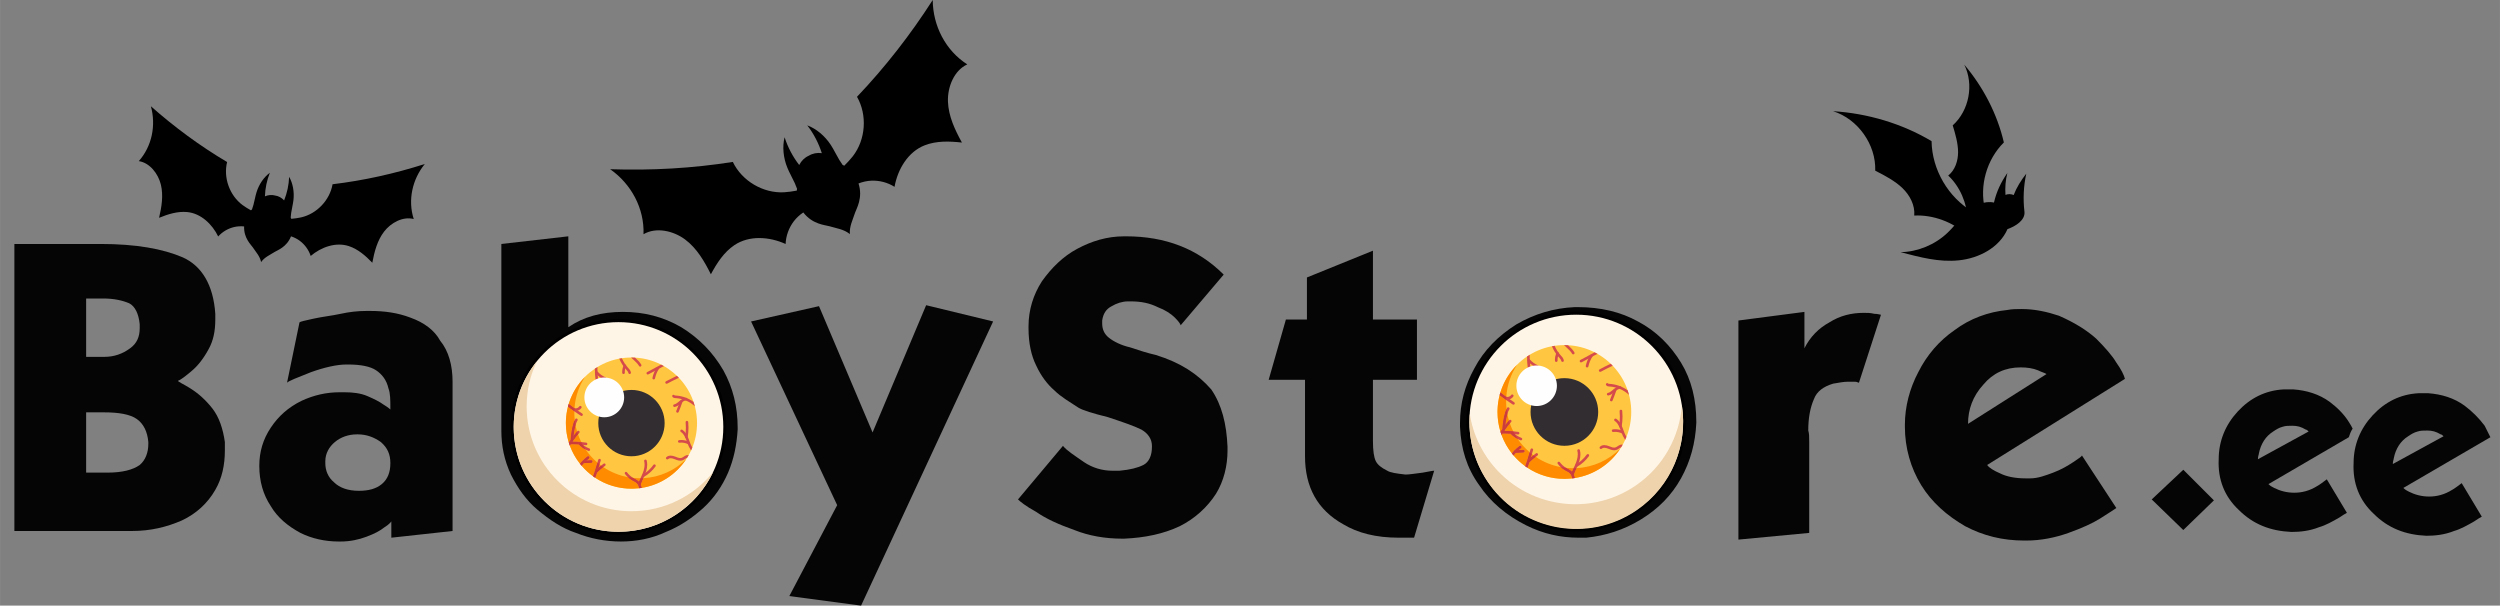 <?xml version="1.0" encoding="UTF-8"?>
<!DOCTYPE svg PUBLIC "-//W3C//DTD SVG 1.1//EN" "http://www.w3.org/Graphics/SVG/1.1/DTD/svg11.dtd">
<!-- Creator: CorelDRAW 2018 (64-Bit Evaluation Version) -->
<svg xmlns="http://www.w3.org/2000/svg" xml:space="preserve" width="83.89mm" height="20.322mm" version="1.1" style="shape-rendering:geometricPrecision; text-rendering:geometricPrecision; image-rendering:optimizeQuality; fill-rule:evenodd; clip-rule:evenodd"
viewBox="0 0 11004.84 2665.94"
 xmlns:xlink="http://www.w3.org/1999/xlink">
 <rect x="0" y="0" width="11004.84" height="2665.94" fill="#808080" stroke="none"/>
 <defs>
  <style type="text/css">
   <![CDATA[
    .fil0 {fill:none}
    .fil1 {fill:#050505}
    .fil9 {fill:#FEFEFE;fill-rule:nonzero}
    .fil3 {fill:#FFF5E6;fill-rule:nonzero}
    .fil10 {fill:#F5E4A8;fill-rule:nonzero}
    .fil5 {fill:#EED3AC;fill-rule:nonzero}
    .fil7 {fill:#D54A4B;fill-rule:nonzero}
    .fil12 {fill:#CC3C3B;fill-rule:nonzero}
    .fil4 {fill:#4B2C48;fill-rule:nonzero}
    .fil8 {fill:#312D30;fill-rule:nonzero}
    .fil2 {fill:black;fill-rule:nonzero}
    .fil11 {fill:#FE8B00;fill-rule:nonzero}
    .fil6 {fill:#FFC641;fill-rule:nonzero}
   ]]>
  </style>
 </defs>
 <g id="Layer_x0020_1">
  <path class="fil0" d="M6882.46 1629.89c-4.21,0 -4.21,0 0,0 -46.32,0 -84.23,12.65 -117.92,33.7 -33.69,21.05 -58.97,50.53 -80.02,84.23 -21.05,33.69 -29.48,71.59 -29.48,113.71 0,63.18 21.05,113.72 67.39,160.04 46.32,42.11 96.87,67.39 160.03,67.39 63.18,0 117.93,-25.28 160.04,-67.39 42.11,-42.12 63.18,-96.87 63.18,-160.04 0,-63.18 -21.07,-117.92 -67.39,-164.25 -42.11,-46.32 -92.65,-67.39 -155.83,-67.39z"/>
  <path class="fil0" d="M1579.34 1916.29c0,0 -4.21,0 -4.21,0 -37.91,0 -71.6,12.63 -96.87,33.69 -29.49,21.05 -42.11,50.53 -42.11,84.23 0,4.21 0,4.21 0,8.42 0,33.69 12.63,63.18 37.9,84.23 25.27,25.27 63.18,37.91 109.5,37.91 37.91,0 71.6,-8.42 101.08,-29.49 25.28,-21.05 37.91,-50.53 37.91,-88.44 0,-37.9 -12.63,-67.39 -42.11,-92.65 -29.49,-25.27 -63.18,-37.9 -101.09,-37.9z"/>
  <path class="fil0" d="M2905.99 1743.61c-21.05,-29.49 -54.74,-54.76 -92.65,-75.81 -37.9,-16.84 -71.6,-25.27 -109.5,-25.27 0,0 -4.21,0 -4.21,0l0 0c-67.39,4.21 -122.14,29.48 -168.46,84.23 -37.91,46.32 -58.97,96.87 -58.97,151.61 0,8.42 0,21.07 0,29.49 8.42,63.16 37.9,113.71 88.44,151.61 42.11,33.69 92.65,50.54 151.61,50.54 8.42,0 16.84,0 25.27,0 42.12,-4.22 80.02,-21.07 113.72,-42.12 33.69,-21.05 58.97,-54.74 75.81,-92.65 12.63,-29.48 21.05,-63.16 21.05,-96.87 0,-8.42 0,-16.84 0,-25.27 -4.21,-42.11 -16.84,-75.81 -42.11,-109.5z"/>
  <path class="fil0" d="M989.73 1760.46l0 0 0 0c-29.49,-37.91 -58.97,-67.39 -88.44,-88.44 25.27,-25.27 50.53,-58.97 75.81,-101.08 25.27,-46.33 37.9,-101.08 37.9,-164.25 0,-12.63 0,-21.05 0,-33.69 -12.63,-151.62 -71.6,-252.7 -181.1,-303.24 -96.87,-42.11 -223.22,-67.39 -391.67,-67.39l-379.05 0 -63.18 0 0 63.18 0 1263.47 0 63.18 63.18 0 518.03 12.63c88.44,0 172.68,-16.84 244.27,-54.76 75.81,-37.9 134.76,-88.43 176.89,-160.03l0 0 0 0c33.69,-58.97 50.53,-130.57 50.53,-206.36 0,-12.65 0,-29.49 0,-42.12 -8.42,-71.6 -29.48,-130.55 -63.16,-181.1zm-46.33 395.9c-33.69,58.95 -84.23,105.29 -147.41,134.76 -63.16,29.48 -138.97,46.33 -219,46.33l-513.82 -4.22 0 -1263.47 379.04 0c155.83,0 277.98,21.07 362.19,58.97 84.23,37.91 134.78,122.14 143.2,248.49 0,8.42 0,16.84 0,25.27 0,50.54 -8.42,92.65 -29.49,130.57 -25.27,42.11 -50.53,75.81 -75.81,96.87 -25.27,21.05 -46.32,33.69 -58.95,42.11 4.21,4.21 21.05,12.63 54.74,33.69 33.7,21.07 67.39,50.54 96.87,88.44 29.49,37.91 46.33,88.44 50.54,147.41 0,12.63 0,25.27 0,37.9 0,71.6 -12.63,126.35 -42.11,176.9z"/>
  <path class="fil0" d="M576.99 1533.02c29.48,-21.05 42.11,-50.53 42.11,-88.44 0,-4.21 0,-8.42 0,-16.84 -4.21,-46.32 -21.05,-75.81 -46.32,-92.65 -33.7,-12.63 -67.39,-21.05 -113.72,-21.05l-75.8 0 0 252.7 80.02 0c42.11,4.21 80.02,-8.42 113.71,-33.7zm-130.57 -151.61l12.63 0c33.7,0 63.18,4.21 80.02,12.63 4.22,4.21 8.42,16.84 12.65,37.91l0 12.63c0,16.84 -4.22,29.48 -16.86,37.9 -21.05,16.84 -46.32,25.27 -75.81,25.27l-16.84 0 0 -126.34 4.21 0z"/>
  <path class="fil0" d="M8894.85 1617.26c-63.16,0 -117.92,25.28 -164.25,75.81 -46.32,50.54 -67.39,105.29 -67.39,172.68l345.35 -214.79c-8.42,-4.21 -21.05,-12.63 -37.9,-16.84 -21.05,-12.65 -46.32,-16.86 -75.81,-16.86z"/>
  <path class="fil0" d="M606.47 1844.69c-33.69,-21.05 -80.02,-29.48 -143.19,-29.48l-80.02 0 0 265.33 92.65 0c63.16,0 113.71,-12.65 143.19,-33.7 25.27,-21.05 37.91,-50.53 37.91,-92.65 0,-4.21 0,-8.42 0,-8.42 -4.21,-46.32 -21.05,-80.02 -50.54,-101.08zm-16.84 109.5c0,25.27 -8.42,33.69 -16.84,42.12 -8.42,8.42 -33.69,21.05 -101.08,21.05l-29.49 0 0 -134.78 16.84 0c63.18,0 96.87,8.42 109.51,21.07 4.21,4.21 16.84,12.63 16.84,46.32l0 4.21 4.21 0z"/>
  <path class="fil0" d="M10971.17 1861.53l0 0 0 0c-29.49,-46.32 -63.18,-80.02 -101.08,-105.29 -54.76,-37.9 -113.72,-58.97 -181.1,-58.97 -12.65,0 -29.49,0 -46.33,0 -92.65,8.42 -168.46,42.12 -231.64,109.5 -12.63,12.65 -25.27,29.49 -33.69,42.12 0,0 -4.21,-4.21 -4.21,-4.21l0 0 0 0c-25.27,-42.12 -58.97,-75.81 -96.87,-105.29 -54.76,-37.91 -113.72,-58.97 -181.1,-58.97 -12.63,0 -29.48,0 -46.33,0 -92.65,8.42 -168.46,42.11 -231.63,109.5 -58.97,67.39 -92.65,147.41 -96.87,235.85 0,42.11 4.21,80.01 16.84,117.92l-105.29 -105.29 -29.49 -29.49 -29.48 29.49 -134.78 130.55 -29.48 29.49 29.48 29.48 134.78 134.78 29.48 25.27 29.49 -25.27 134.76 -130.57 8.42 -8.42c12.65,16.84 25.27,37.91 42.12,54.76 67.39,67.39 155.82,105.29 261.11,109.5 42.12,0 88.44,-4.21 134.78,-21.05 29.48,-12.65 63.18,-25.28 96.87,-46.33l0 0 0 0c12.63,-8.42 21.05,-12.63 33.69,-21.05l33.69 -21.07 -21.05 -33.69 -88.44 -147.41 -25.27 -37.9 -33.69 29.48c-21.07,16.84 -33.7,21.07 -37.91,25.28 -29.48,16.84 -54.74,25.27 -80.02,21.05 -8.42,0 -16.84,0 -25.27,-4.21l248.49 -147.41c-4.21,16.84 -4.21,37.9 -4.21,58.97 -4.21,101.08 29.48,185.31 101.08,252.7 67.39,67.38 155.83,105.29 261.12,109.5 42.11,0 88.44,-4.21 134.76,-21.07 29.49,-12.63 63.18,-25.27 96.87,-46.32l0 0 0 0c12.65,-8.42 21.07,-12.63 33.7,-21.05l33.69 -21.07 -21.07 -33.69 -88.43 -147.41 -25.28 -37.9 -33.69 29.48c-21.05,16.84 -33.69,21.05 -37.9,25.27 -29.49,16.84 -54.76,25.28 -80.02,21.07 -8.42,0 -16.84,0 -25.27,-4.22l311.65 -185.31 33.69 -21.05 -21.05 -33.69c4.22,-12.63 -4.2,-29.48 -12.62,-46.32zm-1360.35 471.69l-134.76 -134.76 134.76 -130.57 134.78 134.78 -134.78 130.55zm728.61 -404.3l-353.77 206.36c8.42,8.42 16.84,12.63 25.27,16.84 25.27,12.65 54.76,16.84 88.44,21.07 29.48,0 63.16,-8.42 101.08,-29.49 12.63,-4.21 25.27,-16.84 42.11,-29.48l88.44 147.41c-12.63,8.42 -25.27,16.84 -33.69,21.05 -29.48,16.84 -58.97,29.48 -88.44,42.11 -42.11,12.65 -84.23,21.07 -122.13,21.07 -92.67,-4.22 -172.68,-33.7 -231.64,-96.87 -63.18,-63.18 -92.65,-134.78 -88.44,-223.22 4.21,-80.02 29.48,-151.62 84.23,-210.57 54.76,-58.97 122.13,-92.67 202.15,-96.87 12.65,0 29.49,0 42.12,0 58.95,0 113.71,21.05 160.03,54.74 33.7,25.27 63.18,54.76 88.44,92.65 4.21,8.42 8.42,16.84 16.84,29.49 -8.41,8.41 -16.83,21.05 -21.04,33.69zm240.05 227.43c8.42,8.42 16.86,12.63 25.28,16.84 25.27,12.63 54.74,16.84 88.44,21.05 29.48,0 63.16,-8.42 101.08,-29.48 12.63,-4.22 25.27,-16.86 42.11,-29.49l88.44 147.41c-12.63,8.42 -25.27,16.84 -33.69,21.05 -29.49,16.84 -58.97,29.49 -88.44,42.12 -42.12,12.63 -84.23,21.05 -122.14,21.05 -92.65,-4.21 -172.68,-33.69 -231.63,-96.87 -63.18,-63.18 -92.67,-134.78 -88.44,-223.22 4.21,-80.02 29.48,-151.61 84.23,-210.57 54.74,-58.97 122.13,-92.65 202.15,-96.87 12.63,0 29.48,0 42.11,0 58.97,0 113.72,21.05 160.04,54.76 33.69,25.27 63.18,54.74 88.44,92.65 8.42,16.84 16.84,33.69 25.27,50.53l-383.25 219.01z"/>
  <path class="fil0" d="M10086.74 1874.16c-12.63,0 -25.27,0 -42.12,4.22 -12.63,4.21 -25.27,8.42 -42.11,21.05 -33.69,25.27 -54.74,54.76 -63.18,96.87 0,8.42 -4.21,16.84 -4.21,25.27l214.8 -126.34c-4.22,-4.22 -8.44,-4.22 -12.65,-8.42 -12.63,-8.44 -33.69,-12.65 -50.53,-12.65z"/>
  <path class="fil0" d="M10680.57 1891.01c-12.65,0 -25.28,0 -42.12,4.22 -12.63,4.21 -25.27,8.42 -42.11,21.05 -33.69,25.27 -54.76,54.76 -63.18,96.87 0,8.42 -4.21,16.84 -4.21,25.27l214.79 -126.34c-4.21,-4.21 -8.42,-4.21 -12.63,-8.42 -12.63,-8.44 -33.69,-12.65 -50.53,-12.65z"/>
  <path class="fil1" d="M8204.15 1377.21c-54.74,0 -105.29,12.63 -151.61,42.11 -46.33,25.27 -84.23,63.18 -109.5,113.71l0 -160.03 -290.61 37.9 0 964.45 311.66 -29.48 0 -400.11 0 0c0,-21.05 0,-37.9 -4.21,-50.53 0,-54.76 8.42,-101.08 25.27,-138.99 12.63,-33.69 42.11,-54.76 84.23,-67.39 25.27,-4.21 46.33,-8.42 63.18,-8.42 12.63,0 25.27,0 33.69,0 8.42,0 12.63,4.21 16.84,4.21l96.87 -299.02c-4.21,0 -12.63,-4.21 -29.48,-4.21 -16.84,-4.21 -29.48,-4.21 -46.33,-4.21z"/>
  <path class="fil1" d="M7210.22 1415.1c-75.81,-42.11 -164.25,-63.18 -265.33,-63.18 -4.21,0 -8.42,0 -12.63,0 -92.65,4.22 -176.89,29.49 -256.91,75.81 -80.02,50.54 -143.19,113.72 -185.31,193.74 -42.11,75.81 -63.18,155.82 -63.18,240.05 0,4.22 0,12.65 0,16.86 4.21,96.87 29.49,181.1 84.23,256.89 50.54,75.81 122.14,134.78 206.36,176.9 75.81,37.9 151.62,54.74 231.64,54.74 12.63,0 21.05,0 33.69,0 84.23,-8.42 164.25,-33.69 240.06,-80.02 75.81,-46.32 134.78,-105.29 176.89,-181.1 42.12,-75.81 63.18,-155.82 67.39,-244.26l0 -4.21c0,-96.87 -21.05,-185.32 -67.39,-261.12 -46.32,-75.82 -109.5,-139 -189.52,-181.11zm-96.87 598.05c-42.11,42.11 -96.87,67.39 -160.03,67.39 -63.18,0 -113.72,-21.07 -160.04,-67.39 -46.33,-42.12 -67.39,-96.87 -67.39,-160.04 0,-37.9 8.42,-75.81 29.49,-113.71 16.84,-33.7 46.32,-63.18 80.01,-84.23 33.7,-21.07 71.6,-29.49 113.72,-33.7 0,0 4.21,0 4.21,0 63.18,0 117.92,21.07 160.04,63.18 46.32,42.11 67.39,96.87 67.39,164.25 -4.22,67.39 -25.28,122.13 -67.4,164.25z"/>
  <path class="fil1" d="M5087.58 1562.51c-37.9,-8.42 -75.8,-21.07 -113.71,-33.69 -37.9,-8.44 -71.6,-25.28 -92.65,-42.12 -21.05,-16.84 -29.48,-37.9 -29.48,-63.18 0,-4.21 0,-8.42 0,-12.63 4.21,-29.48 16.84,-50.53 42.11,-63.16 21.05,-12.65 46.32,-21.07 71.6,-21.07 4.21,0 8.42,0 12.63,0 46.32,0 84.23,8.42 117.92,25.27 33.69,12.65 58.97,29.49 75.81,46.33 16.84,16.84 25.27,29.48 25.27,33.69l189.52 -223.21c-113.71,-113.72 -256.91,-168.48 -429.57,-168.48 -4.22,0 -4.22,0 -8.44,0 -75.8,0 -143.19,21.07 -206.36,54.76 -63.16,33.69 -113.71,84.23 -155.82,143.2 -37.91,58.95 -58.97,126.34 -58.97,197.94 0,4.21 0,4.21 0,8.42 0,67.39 12.63,122.13 33.69,164.25 21.05,46.32 50.53,84.23 80.02,109.5 29.48,29.48 67.39,50.53 105.29,75.81 21.05,12.63 63.18,25.27 130.55,42.11 63.18,21.07 113.72,37.91 147.41,54.76 29.49,16.84 46.33,42.11 46.33,71.6 0,0 0,0 0,4.21 0,37.9 -12.65,67.39 -37.91,80.02 -25.27,12.63 -58.97,21.05 -105.29,25.27 -8.42,0 -21.05,0 -29.48,0 -46.33,0 -88.44,-12.63 -126.35,-37.91 -42.11,-29.48 -75.81,-50.53 -92.65,-71.59l-197.94 235.84c8.42,8.42 33.69,29.49 80.02,54.76 42.11,29.48 96.87,54.74 168.46,80.02 63.18,25.27 134.76,37.9 210.57,37.9 4.22,0 4.22,0 8.42,0 92.67,-4.21 172.68,-21.05 244.27,-54.74 67.39,-33.7 122.14,-84.25 160.04,-143.2 33.69,-54.76 50.53,-122.14 50.53,-189.52 0,-4.21 0,-12.63 0,-16.84 -4.21,-101.08 -25.27,-185.31 -71.6,-252.7 -58.94,-67.38 -134.75,-117.92 -244.26,-151.61z"/>
  <path class="fil1" d="M6186.81 2088.96c-37.9,-4.22 -67.39,-8.42 -80.02,-16.86 -25.27,-12.63 -42.11,-25.27 -50.53,-42.11 -8.42,-16.84 -12.63,-46.32 -12.63,-88.44l0 -269.54 193.72 0 0 -265.33 -193.73 0 0 -303.23 -290.6 117.92 0 185.31 -92.65 0 -75.81 265.33 160.04 0 0 336.93c0,134.76 54.76,235.84 168.46,299.02 63.18,37.91 143.19,58.97 244.27,58.97 16.84,0 29.48,0 42.11,0 12.63,0 21.05,0 25.27,0l88.44 -294.82c-8.42,0 -25.27,4.22 -50.53,8.44 -33.7,4.21 -58.97,8.42 -75.81,8.42z"/>
  <path class="fil1" d="M10255.2 1768.88c-46.33,-33.69 -101.09,-50.53 -160.04,-54.76 -12.63,0 -25.27,0 -42.11,0 -80.02,4.22 -147.41,37.91 -202.17,96.87 -54.74,58.97 -84.23,130.57 -84.23,210.59 -4.21,88.44 25.27,164.25 88.44,223.21 63.18,63.18 138.99,92.67 231.64,96.87 37.9,0 80.02,-4.21 122.13,-21.05 29.49,-8.42 58.97,-25.27 88.44,-42.11 12.65,-8.42 25.27,-16.84 33.7,-21.07l-88.44 -147.4c-16.86,12.63 -33.7,25.27 -42.12,29.48 -33.69,21.05 -67.39,29.48 -101.08,29.48 -33.69,0 -63.18,-8.42 -88.44,-21.05 -8.42,-4.21 -16.84,-8.42 -25.27,-16.84l353.77 -206.36c4.21,-12.63 8.42,-25.27 16.84,-37.91 -4.21,-8.42 -8.42,-16.84 -16.84,-29.48 -21.07,-33.69 -50.54,-63.18 -84.23,-88.44zm-315.87 252.7c0,-12.63 4.21,-21.05 4.21,-25.27 8.42,-42.11 29.49,-75.81 63.18,-96.87 12.63,-8.42 25.27,-16.84 42.11,-21.05 12.65,-4.22 25.28,-4.22 42.12,-4.22 21.05,0 37.9,4.22 58.97,16.84 4.21,0 8.42,4.22 12.63,8.44l-223.22 122.13z"/>
  <polygon class="fil1" points="3840.97,1903.64 3605.12,1347.72 3306.1,1415.1 3685.14,2223.73 3474.55,2623.83 3790.42,2665.94 4371.63,1415.1 4076.81,1343.51 "/>
  <path class="fil1" d="M10849.02 1785.72c-46.32,-33.69 -101.08,-50.53 -160.03,-54.74 -12.65,0 -25.28,0 -42.12,0 -80.02,4.21 -147.4,37.9 -202.15,96.85 -54.76,58.97 -84.23,130.57 -84.23,210.59 -4.21,88.44 25.27,164.25 88.44,223.22 63.18,63.16 138.97,92.65 231.64,96.87 37.9,0 80.01,-4.22 122.13,-21.07 29.48,-8.42 58.97,-25.27 88.44,-42.11 12.63,-8.42 25.27,-16.84 33.69,-21.07l-88.44 -147.4c-16.84,12.63 -33.69,25.27 -42.11,29.48 -33.69,21.07 -67.39,29.49 -101.08,29.49 -33.69,0 -63.18,-8.42 -88.44,-21.07 -8.42,-4.21 -16.84,-8.42 -25.27,-16.84l383.25 -223.22c-8.42,-16.84 -16.84,-33.69 -25.27,-50.53 -25.28,-33.69 -54.76,-63.16 -88.46,-88.44zm-315.86 256.91c0,-12.63 4.21,-21.05 4.21,-25.27 8.42,-42.11 29.48,-75.81 63.18,-96.87 12.63,-8.42 25.27,-16.84 42.11,-21.05 12.63,-4.22 25.27,-4.22 42.11,-4.22 21.07,0 37.91,4.22 58.97,16.86 4.21,0 8.42,4.21 12.65,8.42l-223.22 122.13z"/>
  <polygon class="fil1" points="9471.84,2198.46 9610.82,2333.22 9745.6,2202.67 9610.82,2067.89 "/>
  <path class="fil1" d="M9316.01 1596.2c-16.84,-29.48 -50.53,-67.39 -88.44,-105.29 -42.11,-37.9 -96.87,-71.6 -164.25,-101.08 -50.53,-16.84 -105.29,-29.49 -164.25,-29.49 -21.05,0 -42.11,0 -63.16,4.22 -84.23,8.42 -164.25,37.9 -231.64,88.44 -67.39,46.32 -122.14,109.5 -160.04,185.31 -37.9,71.59 -58.97,151.61 -58.97,231.63 0,4.22 0,4.22 0,8.44 0,92.65 25.28,181.1 71.6,256.89 46.33,75.81 113.72,134.78 193.74,181.1 80.01,42.12 164.24,63.18 261.11,63.18 0,0 4.22,0 8.42,0 63.18,0 126.35,-12.63 185.32,-33.69 58.95,-21.05 105.29,-42.11 138.97,-63.18 33.7,-21.05 58.97,-37.9 71.6,-46.32l-151.62 -231.64c0,4.21 -12.63,12.63 -37.9,29.48 -25.27,16.84 -54.76,33.7 -88.44,46.33 -33.69,12.63 -67.39,25.27 -101.08,25.27 -8.42,0 -12.63,0 -21.05,0 -46.33,0 -84.23,-8.42 -109.51,-21.05 -29.48,-12.65 -50.53,-25.27 -58.97,-37.91l606.47 -379.04c-4.2,-16.84 -16.84,-42.12 -37.9,-71.6zm-652.79 269.54c0,-63.16 21.05,-122.13 67.39,-172.68 42.11,-50.53 96.87,-75.81 164.25,-75.81 29.48,0 54.74,4.22 75.8,12.65 16.86,8.42 33.7,12.63 37.91,16.84l-345.35 219z"/>
  <path class="fil1" d="M934.98 1798.35c-29.49,-37.9 -63.18,-67.38 -96.87,-88.44 -33.69,-21.05 -54.76,-29.48 -54.76,-33.69 12.65,-4.21 33.7,-21.05 58.97,-42.11 25.27,-21.05 50.54,-50.54 75.81,-96.87 21.05,-37.91 29.48,-80.02 29.48,-130.57 0,-8.42 0,-16.84 0,-25.27 -8.42,-126.34 -58.95,-210.57 -143.19,-248.49 -88.44,-37.9 -206.36,-58.97 -362.19,-58.97l-379.05 0 0 1263.47 518.03 0.01c80.02,0 151.62,-16.86 219,-46.33 63.18,-29.48 113.72,-75.81 147.41,-134.76 29.49,-50.54 42.12,-109.51 42.12,-172.68 0,-12.65 0,-25.28 0,-37.91 -8.44,-58.97 -25.28,-109.5 -54.76,-147.41zm-555.92 -484.33l75.8 0c46.33,0 84.23,8.42 113.72,21.05 25.27,12.65 42.11,46.33 46.32,92.65 0,4.22 0,8.42 0,16.84 0,37.91 -12.63,67.39 -42.11,88.44 -33.69,25.28 -71.6,37.91 -113.72,37.91l-80.01 0 0 -256.91zm273.75 640.16c0,37.91 -12.65,71.6 -37.91,92.65 -29.48,21.07 -75.81,33.7 -143.19,33.7l-92.65 0 0 -265.33 80.01 0c63.18,0 113.72,8.42 143.2,29.48 29.48,21.05 46.33,54.76 50.53,101.08 0.01,0 0.01,4.21 0.01,8.42z"/>
  <path class="fil1" d="M2998.65 1440.37c-80.02,-46.32 -164.25,-67.39 -256.91,-67.39 -92.65,0 -172.68,21.07 -240.06,67.39l0 -400.09 -294.81 33.69 0 821.25c0,67.39 12.63,130.57 42.11,193.74 29.49,58.95 67.39,113.71 117.93,155.82 50.53,42.12 105.29,80.02 168.46,101.09 63.16,25.27 130.55,37.9 197.94,37.9 67.39,0 134.76,-12.63 197.94,-42.11 63.18,-25.28 117.92,-63.18 164.25,-105.29 46.32,-42.12 84.23,-96.87 109.5,-155.83 25.27,-58.97 37.91,-122.14 42.11,-189.52 0,-4.21 0,-4.21 0,-8.42 0,-92.65 -21.05,-176.89 -63.16,-252.7 -46.32,-80.02 -109.5,-143.2 -185.31,-189.53zm-71.6 530.66c-16.84,37.91 -42.11,71.6 -75.81,92.65 -33.69,25.28 -71.6,37.91 -113.71,42.12 -8.42,0 -16.84,0 -25.27,0 -58.97,0 -109.51,-16.84 -151.62,-50.54 -50.53,-37.9 -80.02,-88.44 -88.44,-151.61 0,-8.42 0,-21.07 0,-29.49 0,-54.74 21.05,-105.29 58.97,-151.61 46.32,-54.76 101.08,-80.02 168.46,-84.23l0 0c0,0 4.21,0 4.21,0 37.91,0 71.6,8.42 109.5,25.27 37.91,16.84 67.39,42.11 92.65,75.81 25.28,33.69 37.91,67.39 37.91,109.5 0,8.42 0,16.84 0,25.27 4.2,33.7 -4.22,67.39 -16.86,96.87z"/>
  <path class="fil1" d="M1806.78 1398.26c-54.76,-21.05 -113.72,-29.48 -176.9,-29.48 -4.21,0 -12.63,0 -16.84,0 -37.9,0 -75.81,4.21 -113.71,12.63 -37.91,8.42 -80.02,12.63 -117.92,21.05 -37.91,8.42 -58.97,12.63 -63.18,16.84l-54.76 265.33c8.42,-8.42 42.12,-21.05 105.29,-46.32 58.97,-21.07 113.72,-33.7 155.83,-33.7 4.21,0 4.21,0 8.42,0 54.76,0 96.87,8.44 122.14,25.28 25.27,16.84 46.32,42.11 54.74,80.01 8.42,21.07 8.42,50.54 8.42,92.67 0,0 -8.42,-8.42 -29.48,-21.07 -16.84,-12.63 -42.11,-25.27 -71.6,-37.9 -29.48,-12.63 -63.16,-16.84 -101.08,-16.84 -8.42,0 -12.63,0 -21.05,0 -58.97,0 -113.72,12.63 -168.46,37.9 -58.97,29.49 -101.09,67.39 -134.78,117.92 -33.69,50.54 -50.53,105.29 -50.53,168.46 0,67.39 16.84,126.35 50.53,176.9 29.49,50.53 75.81,88.43 130.57,117.92 50.53,25.27 109.5,37.9 168.46,37.9 4.21,0 4.21,0 8.42,0 42.11,0 80.02,-8.42 113.71,-21.05 33.7,-12.63 58.97,-25.27 80.02,-42.11 21.05,-12.65 29.49,-25.28 29.49,-25.28l0 71.6 269.53 -29.48 0.01 -657.01c0,-71.6 -16.84,-134.76 -54.76,-181.1 -25.27,-46.32 -71.6,-80.02 -130.55,-101.08zm-126.35 732.81c-25.27,21.05 -58.97,29.48 -101.08,29.48 -46.33,0 -84.23,-12.63 -109.5,-37.9 -25.27,-21.05 -37.91,-50.54 -37.91,-84.23 0,0 0,-4.21 0,-8.42 0,-33.69 16.84,-63.18 42.12,-84.23 25.27,-21.07 58.95,-33.69 96.87,-33.69 0,0 4.21,0 4.21,0 37.9,0 71.6,12.63 101.08,33.69 29.48,25.27 42.11,54.74 42.11,92.65 0.01,42.12 -12.63,71.6 -37.9,92.65z"/>
  <path class="fil2" d="M1869.89 721.91c-131.76,42.15 -268.69,72.75 -406.06,89.14 -12.19,70.13 -69.34,130.25 -138.76,145.94 -13.58,3.11 -28.24,4.83 -43.01,6.3 -0.79,-1.81 -1.5,-3.57 -2.6,-5.73 0.46,-6.9 1.17,-13.85 2.22,-20.75 2.86,-18.82 7.81,-37.39 9.98,-56.29 4.2,-36.74 -2.74,-73.91 -19.06,-102.19 -1.13,35.35 -8.85,71 -22.01,103.82 -10.88,-11.83 -24.79,-19.36 -39.6,-21.42 -14.44,-4.09 -30.19,-2.81 -44.93,3.59 1.19,-35.33 8.51,-71.06 21.79,-103.86 -26.37,19.28 -47.75,50.49 -58.69,85.82 -5.63,18.14 -8.59,37.16 -13.62,55.54 -1.8,6.72 -3.94,13.34 -6.3,19.85 -1.89,1.57 -3.27,2.87 -4.7,4.2 -12.97,-7.28 -25.65,-14.78 -36.86,-23.1 -57.16,-42.39 -85.22,-120.46 -68.07,-189.52 -119.03,-70.43 -232.01,-153.69 -335.51,-245.46 23.18,84.11 4.72,176.19 -53.22,241.44 48.71,7.65 85.39,55.4 97.1,103.29 11.73,47.89 3.37,98.3 -7.81,146.33 39.56,-16.2 81.42,-29.5 123.99,-25.34 60.11,5.88 109.77,53.1 136.18,107.45 18.3,-20.56 43.46,-35.25 70.24,-41.52 14.36,-3.35 29.21,-4.09 43.89,-2.64 -1.99,51.31 30.29,80.3 37.95,91.74 14.73,22.03 31.58,39.47 36.82,65.12 15.13,-21.37 37.58,-30.53 59.92,-44.71 11.64,-7.39 52.89,-20.88 71.76,-68.63 13.98,4.58 27.3,11.26 39.08,20.11 21.97,16.53 39.04,40.17 47.53,66.34 46.12,-39.08 110.56,-62.22 167.98,-43.36 40.57,13.39 73.54,42.42 103.2,73.21 9.16,-48.46 21.87,-97.93 51.91,-137.05 30.04,-39.08 82.84,-67.97 130.51,-55.32 -26.71,-83.08 -6.38,-174.74 48.76,-242.35z"/>
  <path class="fil2" d="M4105.74 0c-97.15,151.53 -209.1,295.78 -333.26,426.07 45.91,80.43 38.42,188.13 -18.16,261.42 -11.1,14.35 -24.33,28.26 -37.98,41.98 -2.24,-1.18 -4.42,-2.3 -7.32,-3.62 -5.27,-7.32 -10.3,-14.84 -14.95,-22.64 -12.78,-21.23 -23.21,-43.97 -36.69,-64.71 -26.24,-40.35 -64.02,-71.89 -103.84,-86.66 28.19,36.35 49.99,78.46 64.04,122.34 -20.75,-2.83 -40.93,1.12 -57.54,11.37 -17.84,7.86 -32.57,22.2 -42.04,40.84 -28.1,-36.46 -50.37,-78.33 -64.25,-122.2 -10.48,41.19 -6,90.17 12.3,134.74 9.39,22.89 22.18,44.37 32.38,66.96 3.76,8.24 7.11,16.63 10.13,25.13 -0.58,3.12 -0.85,5.55 -1.19,8.09 -19.05,3.42 -38,6.44 -56.12,7.36 -92.44,4.95 -185.31,-50.11 -225.4,-133.61 -177.79,28.11 -360.1,38.27 -539.97,32.07 92.98,65.15 150.85,172.74 146.82,286.19 55.21,-32.68 131.55,-15.2 183.01,23.09 51.46,38.36 84.88,95.8 113.5,153.23 26.25,-49.04 57.22,-97.11 103.33,-128.19 65.2,-43.97 154.07,-37.78 225.65,-5.17 1.32,-35.77 14.34,-71.4 36.02,-99.91 11.6,-15.22 25.92,-28.3 41.83,-38.97 40.51,53.09 96.92,55.39 114.08,60.5 33.03,9.86 64.38,13.38 90.91,34.75 -2.52,-33.96 12.4,-61.73 23.05,-94.52 5.55,-17.03 35.71,-64.76 15.03,-128.31 17.87,-6.97 36.73,-11.31 55.9,-12.2 35.76,-1.65 72.43,7.86 102.62,27.09 13.87,-77.4 59.29,-154.06 132.51,-182.7 51.79,-20.29 108.92,-18.44 164.21,-12.2 -30.99,-56.17 -59.28,-116.33 -61.56,-180.47 -2.27,-64.11 26.73,-136.82 85.01,-163.66 -95.65,-61.2 -151.29,-169.91 -152.05,-283.49z"/>
  <g id="_1995669003264">
   <path class="fil2" d="M8685.55 933.25c-109.03,-63.23 -180.95,-185.94 -182.83,-311.93 -130.17,-77.66 -282.38,-122.49 -433.64,-131.86 109.63,34.44 189.45,147 185.66,261.87 40.56,20.56 86.95,44.98 119.63,76.54 32.72,31.51 56.24,75.8 52.04,121.07 81.83,-4.42 172.39,28.53 231.26,85.57 0.03,-27.57 16.42,-76.19 27.88,-101.26z"/>
   <path class="fil2" d="M8837.03 1008.35c-35.54,81.61 -125.66,128.6 -214.19,137.65 -88.52,9.08 -170.42,-13.73 -256.65,-35.81 76.19,-1.76 151.35,-32.78 206.57,-85.28 31,-29.42 55.71,-65.05 87.76,-93.28 32.06,-28.26 75.13,-49.09 116.84,-39.93 11.01,-47.76 31.02,-90.02 59.02,-130.26 -8.19,31.21 -10.56,64.31 -8.37,96.48 11.45,-4.74 24.87,-4.49 36.13,0.67 13.05,-33.95 32.98,-65.53 55.46,-94.07 -11.92,54.73 -14.65,111.44 -8.03,167.07 4.45,37.2 -39.05,64.74 -74.55,76.77z"/>
   <path class="fil2" d="M8737.91 921.92c-25.48,-103.73 7.22,-219.74 83.06,-294.96 -29.08,-125.12 -91.13,-244.39 -174.28,-342.29 43.38,87.2 21.51,202.09 -50.85,267.27 11.29,36.82 23.61,79.51 23.59,118.02 -0.05,38.52 -13.3,78.88 -43.41,102.91 50.81,47.37 83.86,122.04 83.66,191.51 16.84,-16.17 56.17,-34.71 78.22,-42.46z"/>
  </g>
  <g id="_1995669005408">
   <path class="fil2" d="M3197.09 1879.44c0,262.06 -212.45,474.51 -474.51,474.51 -262.08,0 -474.51,-212.45 -474.51,-474.51 0,-262.08 212.44,-474.53 474.51,-474.53 262.06,0 474.51,212.45 474.51,474.53z"/>
   <path class="fil3" d="M3183.9 1879.44c0,254.78 -206.55,461.33 -461.33,461.33 -254.78,0 -461.33,-206.55 -461.33,-461.33 0,-254.8 206.55,-461.33 461.33,-461.33 254.78,0 461.33,206.53 461.33,461.33z"/>
   <path class="fil4" d="M2261.24 1879.44c0,-0.25 0,-0.47 0,-0.7 0,0.22 0,0.45 0,0.7zm0 -0.93c0,-0.16 0,-0.31 0,-0.47 0,0.14 0,0.33 0,0.47zm0 -0.75c0,-0.13 0,-0.29 0,-0.42 0,0.13 0,0.29 0,0.42zm0 -0.72c0,-0.12 0,-0.28 0.01,-0.39 -0.01,0.13 -0.01,0.25 -0.01,0.39zm0.01 -0.7c0,-0.14 0,-0.26 0,-0.41 0,0.14 0,0.26 0,0.41zm0 -0.71c0,-0.13 0,-0.24 0,-0.37 0,0.12 0,0.25 0,0.37zm0.01 -1.22c0,-0.03 0,-0.08 0,-0.1 0,0.03 0,0.08 0,0.1zm0 -0.58c0,-0.08 0,-0.14 0.01,-0.22 -0.01,0.08 -0.01,0.16 -0.01,0.22zm0.01 -0.7c0,-0.05 0,-0.1 0,-0.18 0,0.08 0,0.13 0,0.18zm0.01 -0.7c0,-0.04 0,-0.08 0,-0.12 0,0.05 0,0.07 0,0.12z"/>
   <path class="fil5" d="M2722.57 2340.77c-251.8,0 -456.49,-201.73 -461.25,-452.4 -0.05,-2.98 -0.08,-5.96 -0.08,-8.93l0 0c0,-0.25 0,-0.47 0,-0.7 0,-0.09 0,-0.17 0,-0.24 0,-0.14 0,-0.33 0,-0.47 0,-0.09 0,-0.2 0,-0.28 0,-0.13 0,-0.29 0,-0.42 0,-0.1 0,-0.2 0,-0.3 0,-0.14 0,-0.26 0.01,-0.39 0,-0.1 0,-0.2 0,-0.3 0,-0.14 0,-0.26 0,-0.41 0,-0.1 0,-0.2 0,-0.3 0,-0.12 0,-0.25 0,-0.37 0,-0.29 0.01,-0.56 0.01,-0.85 0,-0.03 0,-0.08 0,-0.1 0,-0.16 0,-0.3 0,-0.47 0,-0.07 0,-0.14 0.01,-0.22 0,-0.14 0,-0.31 0,-0.47 0,-0.05 0,-0.1 0,-0.18 0,-0.17 0.01,-0.34 0.01,-0.51 0,-0.05 0,-0.07 0,-0.12 1.61,-106.69 39.51,-204.54 101.81,-281.92 -28.74,60.16 -44.86,127.5 -44.86,198.61 0,254.78 206.55,461.33 461.33,461.33 145.35,0 274.91,-67.27 359.48,-172.32 -74.24,155.37 -232.81,262.75 -416.48,262.75z"/>
   <path class="fil6" d="M3068.25 1862.5c0,159.43 -129.25,288.67 -288.68,288.67 -159.41,0 -288.67,-129.24 -288.67,-288.67 0,-159.41 129.25,-288.67 288.67,-288.67 159.43,0 288.68,129.25 288.68,288.67z"/>
   <path class="fil7" d="M2620.04 2103.09c4.55,-10.78 7.92,-21.87 11.23,-32.7 4.39,-14.4 8.8,-28.81 13.2,-43.21 0.92,-3.03 -0.79,-6.23 -3.82,-7.15 -3.02,-0.93 -6.23,0.77 -7.15,3.8 -4.39,14.4 -8.79,28.81 -13.18,43.21 -3.06,10.04 -6.11,19.95 -9.9,29.36 3.16,2.3 6.38,4.53 9.63,6.69z"/>
   <path class="fil7" d="M2627.02 2081.56c11.24,-11.33 23.43,-21.74 36.39,-31.06 2.56,-1.84 3.15,-5.43 1.3,-7.99 -1.85,-2.57 -5.43,-3.16 -8,-1.31 -13.47,9.69 -26.13,20.52 -37.82,32.3 -2.23,2.26 -2.22,5.88 0.03,8.11 2.26,2.23 5.88,2.2 8.11,-0.04l0 0z"/>
   <path class="fil7" d="M2825.01 2147.6c-2.36,-9.3 -5.39,-19.47 -12.97,-27.59 -7.19,-7.49 -16.15,-11.01 -23.26,-15.11 -11.15,-6.32 -20.96,-15.03 -28.57,-25.34 -1.89,-2.54 -5.47,-3.08 -8.02,-1.21 -2.54,1.88 -3.1,5.46 -1.21,8.02 8.58,11.61 19.59,21.37 32.14,28.51 8.05,4.49 15.78,7.83 20.58,13.01 4.97,5.17 7.69,12.86 9.89,21.28 3.83,-0.45 7.63,-0.97 11.41,-1.56z"/>
   <path class="fil7" d="M2820.75 2133.85c1.74,-9.58 8.57,-22.63 15.18,-37.48 6.57,-14.9 12.91,-31.9 12.93,-50.62 0,-5.96 -0.66,-12.08 -2.15,-18.29 -0.73,-3.08 -3.83,-4.97 -6.9,-4.24 -3.08,0.73 -4.98,3.83 -4.24,6.91 1.27,5.3 1.82,10.48 1.82,15.61 0.03,16.06 -5.56,31.56 -11.94,45.99 -6.35,14.46 -13.54,27.55 -15.96,39.97 -0.59,3.11 1.46,6.1 4.57,6.7 3.11,0.58 6.1,-1.46 6.69,-4.57l0 0z"/>
   <path class="fil7" d="M2834.07 2099.54c20.15,-11.54 37.77,-27.39 51.37,-46.22 1.85,-2.56 1.27,-6.14 -1.3,-7.99 -2.56,-1.86 -6.14,-1.27 -7.99,1.27 -12.63,17.5 -29.06,32.27 -47.78,43 -2.74,1.56 -3.7,5.08 -2.13,7.81 1.57,2.75 5.08,3.7 7.82,2.13z"/>
   <path class="fil7" d="M3031.52 2003.47c-1.21,-0.24 -2.4,-0.35 -3.57,-0.35 -5.6,0.04 -10.44,2.24 -14.42,4.64 -5.17,3.23 -9.17,6.53 -12.96,7.77 -1.88,0.63 -3.79,0.91 -5.84,0.91 -6.68,0.08 -14.84,-3.36 -23.15,-6.62 -5.94,-2.28 -12.76,-4.16 -19.73,-4.17 -6.41,-0.04 -13.3,1.74 -18.58,6.89 -2.26,2.22 -2.3,5.85 -0.09,8.11 2.22,2.27 5.85,2.31 8.11,0.09 2.58,-2.51 6.02,-3.61 10.56,-3.63 4.83,-0.03 10.53,1.43 15.61,3.41 7.95,2.99 17.07,7.33 27.27,7.4 3.12,0 6.34,-0.45 9.52,-1.53 6.56,-2.31 11.1,-6.36 15.26,-8.83 1.67,-1.04 3.45,-1.86 5.09,-2.37 2.39,-3.84 4.7,-7.74 6.91,-11.69z"/>
   <path class="fil7" d="M3047.49 1970.14c-4.63,-7.98 -8.51,-16.38 -11.54,-25.1 -2.65,-7.54 -6.18,-17.96 -11.28,-27.9 -5.16,-9.93 -11.81,-19.6 -21.57,-25.33 -2.73,-1.57 -6.23,-0.66 -7.83,2.07 -1.59,2.74 -0.66,6.24 2.07,7.84 6.69,3.82 12.54,11.65 17.12,20.65 4.62,8.97 8.03,18.86 10.67,26.46 4.18,12.02 9.86,23.51 16.84,34.15 1.94,-4.22 3.78,-8.5 5.52,-12.84z"/>
   <path class="fil7" d="M3033.41 1944.73c-10.8,-5.14 -22.69,-7.79 -34.63,-7.81 -3.08,0 -6.19,0.18 -9.27,0.55 -3.15,0.37 -5.39,3.23 -5.02,6.36 0.37,3.14 3.23,5.38 6.36,5.01 2.64,-0.3 5.29,-0.46 7.94,-0.46 10.23,0 20.49,2.28 29.7,6.69 2.86,1.36 6.27,0.14 7.63,-2.7 1.36,-2.87 0.16,-6.28 -2.7,-7.65z"/>
   <path class="fil7" d="M3027.19 1924.04c2.27,-13.79 3.4,-27.76 3.4,-41.73 0,-8.13 -0.38,-16.27 -1.15,-24.36 -0.3,-3.15 -3.1,-5.47 -6.24,-5.16 -3.15,0.3 -5.47,3.1 -5.17,6.24 0.75,7.74 1.12,15.51 1.12,23.27 0,13.35 -1.09,26.7 -3.25,39.88 -0.52,3.11 1.6,6.06 4.71,6.57 3.14,0.52 6.07,-1.6 6.6,-4.72z"/>
   <path class="fil7" d="M3052.76 1769.03c-22.92,-16.61 -50.61,-26.51 -78.93,-27.92 -1.56,-0.08 -2.98,-0.22 -3.76,-0.46l-0.66 -0.26 -0.01 0 0.01 0 0 0 -0.01 0 0.01 0 -0.35 0.34 0.42 -0.25 -0.07 -0.09 -0.35 0.34 0.42 -0.25c-1.67,-2.7 -5.19,-3.53 -7.88,-1.88 -2.7,1.67 -3.54,5.19 -1.88,7.88 1.86,3.02 4.81,4.51 7.18,5.17 2.43,0.7 4.62,0.8 6.38,0.89 31.5,1.55 62.44,14.65 85.47,36.19 -1.76,-6.66 -3.75,-13.25 -5.97,-19.72z"/>
   <path class="fil7" d="M3019.47 1751.13c-6.1,0.33 -11.48,2.43 -16.17,5.21 -7.06,4.18 -12.86,9.8 -18.59,14.44 -5.71,4.68 -11.15,8.26 -16.88,9.35 -3.11,0.59 -5.14,3.59 -4.54,6.72 0.6,3.11 3.61,5.13 6.72,4.53 11.83,-2.39 20.19,-10.26 27.92,-16.74 3.86,-3.28 7.57,-6.28 11.19,-8.42 3.67,-2.15 7.15,-3.44 10.97,-3.63 3.15,-0.17 5.58,-2.86 5.42,-6.02 -0.17,-3.16 -2.86,-5.59 -6.02,-5.43z"/>
   <path class="fil7" d="M2992.78 1766.69c-4.84,14.21 -10.14,28.27 -15.9,42.14 -1.21,2.93 0.18,6.27 3.11,7.49 2.91,1.21 6.27,-0.17 7.48,-3.1 5.85,-14.12 11.23,-28.4 16.16,-42.83 1.02,-3 -0.59,-6.26 -3.58,-7.28 -2.99,-1.02 -6.24,0.59 -7.27,3.58z"/>
   <path class="fil7" d="M2910.22 1605.03c-1.39,0.72 -2.75,1.44 -4.09,2.15 -19.11,10.22 -38.23,20.45 -57.35,30.67 -2.78,1.48 -3.83,4.96 -2.35,7.74 1.5,2.79 4.97,3.86 7.77,2.36 19.11,-10.22 38.23,-20.44 57.34,-30.66 3.67,-1.98 7.39,-3.91 11.08,-5.56 -4.07,-2.34 -8.2,-4.57 -12.4,-6.7z"/>
   <path class="fil7" d="M2890.84 1617.73c-9.06,13.89 -15.48,29.49 -18.82,45.76 -0.64,3.1 1.36,6.11 4.46,6.76 3.1,0.64 6.13,-1.36 6.77,-4.46 3.04,-14.84 8.92,-29.11 17.18,-41.79 1.74,-2.65 1,-6.2 -1.65,-7.94 -2.65,-1.73 -6.2,-0.98 -7.94,1.68z"/>
   <path class="fil7" d="M2979.49 1654.29c-16.16,7.7 -32.14,15.79 -47.92,24.26 -2.78,1.5 -3.83,4.97 -2.34,7.75 1.5,2.79 4.97,3.83 7.75,2.35 16.82,-9.03 33.86,-17.6 51.11,-25.74 -2.81,-2.94 -5.67,-5.8 -8.61,-8.62z"/>
   <path class="fil7" d="M2725.94 1578.83c6.9,17.08 16.79,32.91 29.11,46.6 5.39,5.84 10.14,11.1 10.9,16.24 0.54,3.11 3.52,5.21 6.64,4.66 3.11,-0.54 5.19,-3.5 4.66,-6.62 -1.86,-9.98 -8.79,-16.37 -13.68,-21.93 -10.85,-12.06 -19.69,-25.93 -26.03,-40.88 -3.9,0.58 -7.75,1.22 -11.6,1.94z"/>
   <path class="fil7" d="M2745.41 1607.76c-4.37,9.27 -6.65,19.47 -6.65,29.71 0,1.21 0.04,2.43 0.09,3.63 0.17,3.16 2.87,5.59 6.03,5.42 3.16,-0.16 5.59,-2.87 5.42,-6.02l-0.08 -3.03c-0.01,-8.54 1.9,-17.11 5.55,-24.82 1.35,-2.87 0.12,-6.28 -2.73,-7.63 -2.87,-1.35 -6.28,-0.12 -7.63,2.74z"/>
   <path class="fil7" d="M2777.93 1573.86l13.08 12.16c8.55,7.95 16.75,15.73 21.85,24.9 1.55,2.77 5.04,3.75 7.79,2.2 2.77,-1.55 3.75,-5.05 2.2,-7.81 -6.31,-11.23 -15.51,-19.72 -24.05,-27.69l-3.62 -3.36c-5.17,-0.28 -10.38,-0.43 -15.62,-0.43l-1.64 0.03z"/>
   <path class="fil7" d="M2618.39 1623l0 1.34c0,16.56 1.14,33.12 3.42,49.53 0.45,3.12 3.33,5.31 6.47,4.88 3.14,-0.43 5.33,-3.33 4.88,-6.47 -2.2,-15.87 -3.31,-31.92 -3.31,-47.95 0,-2.91 0.03,-5.82 0.1,-8.75 -3.92,2.39 -7.78,4.85 -11.57,7.41z"/>
   <path class="fil7" d="M2622.4 1643.87c10.57,11.95 23.82,21.46 38.53,27.67 2.91,1.23 6.27,-0.14 7.5,-3.06 1.23,-2.91 -0.13,-6.27 -3.06,-7.5 -13.11,-5.52 -24.98,-14.05 -34.4,-24.7 -2.11,-2.37 -5.72,-2.58 -8.09,-0.49 -2.37,2.09 -2.58,5.71 -0.49,8.08z"/>
   <path class="fil7" d="M2500.04 1790.21c18.27,14.15 37.16,27.5 56.61,39.98 2.66,1.71 6.2,0.92 7.92,-1.73 1.71,-2.66 0.93,-6.22 -1.73,-7.92 -20.46,-13.13 -40.3,-27.23 -59.43,-42.24 -1.21,3.94 -2.34,7.9 -3.37,11.91z"/>
   <path class="fil7" d="M2526.55 1808.02c2.49,0.7 5.02,1.01 7.54,1.01 9.88,-0.05 19.53,-4.85 25.15,-13.33 1.73,-2.65 1,-6.19 -1.65,-7.92 -2.65,-1.74 -6.19,-1 -7.94,1.64 -3.16,4.93 -9.5,8.19 -15.56,8.16 -1.53,0 -3.04,-0.2 -4.47,-0.6 -3.06,-0.85 -6.2,0.94 -7.06,3.99 -0.85,3.04 0.93,6.22 3.99,7.06z"/>
   <path class="fil7" d="M2508.41 1961.68c12.78,-19.73 25.84,-39.04 41.47,-55.88 2.15,-2.32 2.02,-5.96 -0.3,-8.11 -2.32,-2.15 -5.94,-2.01 -8.09,0.31 -14.33,15.45 -26.35,32.55 -37.73,49.85 1.43,4.66 2.98,9.26 4.66,13.83z"/>
   <path class="fil7" d="M2523.22 1938.84c0.21,-10.53 2.03,-28.52 5.31,-45.84 1.63,-8.66 3.63,-17.17 5.94,-24.52 2.28,-7.33 4.95,-13.51 7.5,-17.28 1.77,-2.61 1.09,-6.17 -1.52,-7.95 -2.62,-1.77 -6.19,-1.09 -7.96,1.52 -3.61,5.37 -6.45,12.33 -8.96,20.28 -7.42,23.8 -11.39,56.36 -11.77,73.54 -0.08,3.17 2.44,5.79 5.6,5.85 3.16,0.05 5.77,-2.45 5.85,-5.61l0 0z"/>
   <path class="fil7" d="M2512.39 1955.63c2.98,-0.08 5.97,-0.1 8.95,-0.1 19.26,0 38.5,1.43 57.55,4.29 3.12,0.46 6.05,-1.71 6.51,-4.83 0.47,-3.14 -1.68,-6.03 -4.81,-6.51 -19.6,-2.94 -39.42,-4.42 -59.24,-4.42 -3.07,0 -6.15,0.04 -9.22,0.1 -3.16,0.08 -5.67,2.7 -5.59,5.88 0.07,3.15 2.7,5.67 5.86,5.59z"/>
   <path class="fil7" d="M2546.8 1955.94c11.87,12.8 26.75,22.72 43.11,28.78 2.98,1.1 6.27,-0.41 7.37,-3.37 1.09,-2.98 -0.42,-6.27 -3.38,-7.36 -14.67,-5.43 -28.07,-14.38 -38.7,-25.84 -2.15,-2.32 -5.77,-2.45 -8.09,-0.3 -2.32,2.15 -2.45,5.77 -0.3,8.09z"/>
   <path class="fil7" d="M2560.27 2050.2c9.33,-11.77 20.12,-22.38 32.06,-31.5 2.52,-1.9 3,-5.51 1.09,-8.03 -1.93,-2.51 -5.52,-2.99 -8.04,-1.08 -12.04,9.2 -22.98,19.81 -32.55,31.56 2.41,3.07 4.91,6.07 7.44,9.04z"/>
   <path class="fil7" d="M2567.35 2038.99c11.71,-0.54 23.43,-1.06 35.13,-1.59 3.16,-0.13 5.61,-2.82 5.47,-5.98 -0.14,-3.16 -2.82,-5.6 -5.98,-5.47 -11.71,0.52 -23.42,1.06 -35.13,1.6 -3.16,0.13 -5.6,2.82 -5.47,5.98 0.14,3.15 2.82,5.6 5.98,5.46z"/>
   <path class="fil8" d="M2925.59 1862.52c0,80.62 -65.37,146.02 -146.02,146.02 -80.64,0 -146.02,-65.39 -146.02,-146.02 0,-80.65 65.38,-146.03 146.02,-146.03 80.65,0 146.02,65.38 146.02,146.03z"/>
   <path class="fil9" d="M2747.37 1749.37c0,48.33 -39.17,87.5 -87.5,87.5 -48.31,0 -87.5,-39.17 -87.5,-87.5 0,-48.33 39.18,-87.49 87.5,-87.49 48.33,0 87.5,39.16 87.5,87.49z"/>
   <path class="fil10" d="M2780.12 2151.17c0.05,0 0.1,0 0.14,0 -0.05,0 -0.09,0 -0.14,0zm0.55 0c0.05,0 0.1,0 0.17,0 -0.07,0 -0.12,0 -0.17,0zm0.59 0c0.04,0 0.08,0 0.12,0 -0.04,0 -0.08,0 -0.12,0zm0.67 -0.01c0.01,0 0.04,0 0.05,0 -0.01,0 -0.04,0 -0.05,0zm0.55 0c0.04,0 0.09,0 0.13,0 -0.04,0 -0.09,0 -0.13,0zm0.56 -0.01c0.04,0 0.09,0 0.13,0 -0.05,0 -0.09,0 -0.13,0zm0.64 0c0,0 0.01,0 0.03,0 0,0 -0.03,0 -0.03,0zm0.6 -0.01c0.01,0 0.03,0 0.05,0 -0.03,0 -0.04,0 -0.05,0zm0.55 0c0.04,0 0.07,0 0.1,0 -0.03,0 -0.07,0 -0.1,0zm0.58 -0.01c0.03,0 0.07,0 0.09,0 -0.03,0 -0.07,0 -0.09,0zm1.81 -0.04c0.01,0 0.01,-0.01 0.03,-0.01 -0.01,0 -0.01,0.01 -0.03,0.01zm-296.3 -292.64c0.01,-0.2 0.01,-0.39 0.01,-0.62 0,0.21 0,0.43 -0.01,0.62zm0.05 -2.34c0,-0.14 0,-0.29 0.01,-0.45 -0.01,0.16 -0.01,0.3 -0.01,0.45zm0.04 -1.95c0,0 0,-0.01 0,-0.03 0,0.01 0,0.01 0,0.03z"/>
   <path class="fil11" d="M2779.57 2151.17c-58.98,0 -113.83,-17.68 -159.53,-48.07 3.15,-7.48 5.75,-15.1 8.13,-22.69 8.66,-8.63 17.85,-16.7 27.54,-24.18 31.97,21.54 68.49,36.85 107.79,44.18 5.94,5.58 12.54,10.43 19.62,14.46 8.05,4.49 15.78,7.83 20.58,13.01 4.97,5.18 7.7,12.88 9.9,21.3 -8.67,1.02 -17.46,1.65 -26.35,1.88 -0.01,0 -0.01,0.01 -0.03,0.01 -0.58,0.01 -1.15,0.03 -1.72,0.04 -0.03,0 -0.07,0 -0.09,0 -0.16,0 -0.31,0.01 -0.47,0.01 -0.04,0 -0.07,0 -0.1,0 -0.17,0 -0.33,0 -0.5,0 -0.03,0 -0.04,0 -0.05,0 -0.2,0 -0.38,0 -0.58,0.01 -0.01,0 -0.03,0 -0.03,0 -0.18,0 -0.34,0 -0.51,0 -0.04,0 -0.09,0 -0.13,0 -0.14,0.01 -0.29,0.01 -0.43,0.01 -0.04,0 -0.09,0 -0.13,0 -0.17,0 -0.34,0 -0.5,0 -0.01,0 -0.04,0 -0.05,0 -0.18,0.01 -0.37,0.01 -0.55,0.01 -0.04,0 -0.08,0 -0.12,0 -0.14,0 -0.29,0 -0.42,0 -0.07,0 -0.12,0 -0.17,0 -0.13,0 -0.28,0 -0.41,0 -0.04,0 -0.09,0 -0.14,0 -0.18,0 -0.37,0 -0.55,0l0 0zm45.45 -3.56c-1.14,-4.47 -2.43,-9.13 -4.29,-13.67 0,-0.03 0.01,-0.05 0.01,-0.09l0 0c1.4,-7.69 6.07,-17.6 11.28,-28.91 73.67,-3.83 140.02,-35.26 188.92,-84.17 -43.7,66.48 -114.08,113.88 -195.92,126.84zm-12.36 -26.91c-0.2,-0.22 -0.42,-0.47 -0.63,-0.7 -7.19,-7.49 -16.15,-11.01 -23.26,-15.11 -0.63,-0.35 -1.26,-0.72 -1.88,-1.09 9.83,1.01 19.81,1.52 29.92,1.52 0.8,0 1.61,0 2.41,-0.01 -2.44,5.3 -4.75,10.4 -6.57,15.39zm-202.27 -24.28c-18.48,-13.39 -35.31,-28.93 -50.12,-46.23 3.1,-3.9 6.35,-7.69 9.76,-11.32 10.82,-0.5 21.63,-0.97 32.44,-1.47 3.16,-0.13 5.61,-2.82 5.47,-5.98 -0.14,-3.07 -2.68,-5.47 -5.72,-5.47 -0.09,0 -0.17,0 -0.26,0 -6.52,0.3 -13.03,0.59 -19.53,0.88 3.2,-2.82 6.51,-5.54 9.9,-8.13 2.52,-1.9 3,-5.51 1.09,-8.03 -1.14,-1.48 -2.85,-2.24 -4.57,-2.24 -1.21,0 -2.43,0.38 -3.48,1.17 -7.45,5.69 -14.48,11.92 -21.03,18.64 -1.05,0.56 -1.89,1.46 -2.41,2.52 -3.16,3.36 -6.19,6.83 -9.12,10.4 -18.75,-23.74 -33.83,-50.53 -44.42,-79.48 1.31,-2.02 2.61,-4.04 3.94,-6.05 0.01,0 0.03,0 0.05,0 2.98,-0.08 5.97,-0.1 8.95,-0.1 8.63,0 17.26,0.29 25.87,0.85 9.01,9.6 19.7,17.57 31.44,23.47 14.46,21.04 31.61,40.08 51,56.61 -3.12,10.19 -6.23,20.39 -9.34,30.59 -0.79,2.57 -1.57,5.14 -2.36,7.7 -0.39,0.7 -0.63,1.46 -0.71,2.22 -2.1,6.65 -4.3,13.17 -6.85,19.47zm24.5 -37.95c1.44,-4.72 2.9,-9.46 4.34,-14.21 2.2,1.73 4.42,3.41 6.68,5.06 -3.74,2.96 -7.42,6.02 -11.02,9.14zm-131.17 -110.63c-8.34,-26.97 -12.83,-55.62 -12.83,-85.35 0,-1.35 0.01,-2.7 0.03,-4.07 0.01,-0.18 0.01,-0.41 0.01,-0.62 0.01,-0.56 0.03,-1.14 0.04,-1.72 0,-0.14 0,-0.29 0.01,-0.45 0,-0.5 0.01,-1.01 0.03,-1.51 0,-0.01 0,-0.01 0,-0.03 0.63,-22.01 3.73,-43.41 9.01,-63.91 9.24,7.15 18.63,14.09 28.16,20.83 -0.03,1.86 -0.05,3.74 -0.05,5.64 0,10.94 0.62,21.74 1.8,32.36 -2.45,4.62 -4.53,10.04 -6.41,16.02 -7.03,22.55 -10.97,52.97 -11.69,70.72 -2.75,4 -5.44,8.03 -8.11,12.07zm54.85 -2.05c-12.38,-1.15 -24.81,-1.74 -37.24,-1.74 -0.05,0 -0.1,0 -0.17,0 -0.37,0 -0.75,0 -1.12,0 0.08,-0.1 0.17,-0.24 0.25,-0.35 1.5,-0.84 2.57,-2.35 2.85,-4.12 6.66,-9.56 13.6,-18.82 21.13,-27.54 4.05,11.6 8.84,22.88 14.3,33.75zm-33.81 -27.92c0.89,-7.82 2.15,-16.42 3.75,-24.89 1.38,-7.33 3.03,-14.57 4.91,-21.08 1.81,9.33 4.07,18.5 6.76,27.47 -5.44,5.97 -10.55,12.15 -15.41,18.5zm4.05 -121.07c-0.25,-0.04 -0.5,-0.07 -0.75,-0.07 -0.05,0 -0.09,0.01 -0.14,0.01 -8.3,-6 -16.49,-12.16 -24.54,-18.48 13.96,-45.84 39.01,-86.84 72.06,-119.89 -26.46,40.26 -43.16,87.52 -46.62,138.42z"/>
   <path class="fil12" d="M2620.04 2103.1c-3.27,-2.16 -6.48,-4.38 -9.64,-6.68l0 0c2.54,-6.3 4.75,-12.82 6.85,-19.47 -0.16,1.67 0.39,3.38 1.67,4.64 1.12,1.12 2.58,1.67 4.04,1.67 1.47,0 2.95,-0.56 4.07,-1.71l0 0c0.38,-0.38 0.77,-0.76 1.15,-1.15 -2.39,7.6 -4.98,15.22 -8.13,22.69l0 0zm-2.09 -28.36c0.79,-2.56 1.57,-5.13 2.36,-7.7 3.11,-10.21 6.22,-20.4 9.34,-30.59 3.14,2.66 6.34,5.27 9.59,7.82 -1.44,4.75 -2.9,9.48 -4.34,14.21 -5.52,4.81 -10.86,9.83 -16.02,15.02 -0.38,0.38 -0.7,0.8 -0.93,1.25z"/>
   <path class="fil12" d="M2622.95 2083.27c-1.46,0 -2.93,-0.55 -4.04,-1.67 -1.27,-1.26 -1.82,-2.98 -1.67,-4.64 0.08,-0.76 0.31,-1.52 0.71,-2.22 0.24,-0.45 0.55,-0.87 0.93,-1.25 5.16,-5.19 10.49,-10.21 16.02,-15.02 3.59,-3.12 7.28,-6.18 11.02,-9.14 3.21,2.36 6.48,4.67 9.79,6.9 -9.68,7.48 -18.88,15.55 -27.54,24.18 -0.38,0.39 -0.77,0.77 -1.15,1.15l0 0c-1.12,1.14 -2.6,1.71 -4.07,1.71z"/>
   <path class="fil12" d="M2813.61 2149.19c-2.2,-8.42 -4.93,-16.12 -9.9,-21.3 -4.8,-5.18 -12.53,-8.53 -20.58,-13.01 -7.08,-4.03 -13.68,-8.88 -19.62,-14.46 7.7,1.44 15.49,2.58 23.4,3.4 0.62,0.37 1.25,0.73 1.88,1.09 7.11,4.11 16.07,7.62 23.26,15.11 0.21,0.22 0.43,0.47 0.63,0.7 -1.36,3.74 -2.47,7.41 -3.17,11.01 -0.59,3.11 1.46,6.1 4.57,6.7 0.35,0.07 0.71,0.1 1.06,0.1 2.68,0 5.05,-1.88 5.61,-4.58 1.86,4.54 3.15,9.2 4.29,13.67 -3.78,0.6 -7.58,1.13 -11.41,1.57z"/>
   <path class="fil12" d="M2815.12 2138.52c-0.35,0 -0.71,-0.04 -1.06,-0.1 -3.11,-0.6 -5.16,-3.59 -4.57,-6.7 0.71,-3.59 1.81,-7.27 3.17,-11.01 1.82,-4.98 4.13,-10.09 6.57,-15.39 4.29,-0.03 8.55,-0.16 12.79,-0.38 -5.21,11.31 -9.88,21.23 -11.28,28.91l0 0c0,0.04 -0.01,0.07 -0.01,0.09 -0.56,2.7 -2.94,4.58 -5.61,4.58z"/>
   <path class="fil12" d="M2528.2 1811.04c-9.54,-6.74 -18.93,-13.68 -28.16,-20.83 1.04,-4.01 2.15,-7.99 3.36,-11.92 8.05,6.32 16.24,12.49 24.54,18.48 -2.45,0.07 -4.68,1.71 -5.38,4.2 -0.85,3.04 0.93,6.22 3.99,7.06 0.56,0.16 1.14,0.29 1.72,0.42 -0.03,0.85 -0.04,1.73 -0.07,2.6z"/>
   <path class="fil12" d="M2528.27 1808.44c-0.58,-0.13 -1.15,-0.26 -1.72,-0.42 -3.06,-0.84 -4.84,-4.01 -3.99,-7.06 0.7,-2.49 2.93,-4.13 5.38,-4.2 0.05,0 0.09,-0.01 0.14,-0.01 0.25,0 0.5,0.03 0.75,0.07 -0.26,3.84 -0.46,7.71 -0.56,11.62z"/>
   <path class="fil12" d="M2508.41 1961.68c-1.68,-4.55 -3.23,-9.17 -4.67,-13.83l0 0c2.66,-4.04 5.35,-8.07 8.11,-12.07 -0.04,0.98 -0.07,1.93 -0.08,2.82 -0.07,2.52 1.52,4.7 3.76,5.51 -1.14,0.01 -2.27,0.03 -3.41,0.05 -3.16,0.08 -5.67,2.7 -5.59,5.88 0.07,3.11 2.62,5.59 5.72,5.59 0.04,0 0.07,0 0.09,0 -1.32,2.01 -2.62,4.03 -3.94,6.05l0 0zm11.14 -17.6c0.26,-0.1 0.51,-0.22 0.76,-0.37 -0.08,0.12 -0.17,0.25 -0.25,0.35 -0.17,0 -0.34,0 -0.51,0.01zm3.61 -4.49c0.04,-0.25 0.05,-0.5 0.07,-0.75l0 0c0.1,-5.4 0.63,-12.74 1.56,-20.95 4.87,-6.35 9.97,-12.53 15.41,-18.5 1.26,4.26 2.62,8.49 4.09,12.66 -7.53,8.71 -14.47,17.97 -21.13,27.54z"/>
   <path class="fil12" d="M2515.53 1944.11c-2.24,-0.81 -3.83,-2.99 -3.76,-5.51 0.01,-0.89 0.04,-1.84 0.08,-2.82 0.72,-17.75 4.66,-48.17 11.69,-70.72 1.89,-5.98 3.96,-11.4 6.41,-16.02 0.87,7.73 2.03,15.36 3.49,22.88 -1.88,6.51 -3.53,13.75 -4.91,21.08 -1.6,8.46 -2.86,17.07 -3.75,24.89 -0.93,8.21 -1.46,15.55 -1.56,20.95l0 0c-0.01,0.25 -0.03,0.5 -0.07,0.75 -0.28,1.77 -1.35,3.28 -2.85,4.12 -0.25,0.14 -0.5,0.26 -0.76,0.37 -1.34,0 -2.68,0.01 -4.01,0.04z"/>
   <path class="fil12" d="M2564.45 1956.91c-3.27,-2.72 -6.35,-5.64 -9.25,-8.76 -1.13,-1.21 -2.66,-1.82 -4.2,-1.82 -1.39,0 -2.79,0.5 -3.9,1.52 -2.32,2.15 -2.45,5.77 -0.3,8.09 0.13,0.16 0.28,0.3 0.41,0.43 -8.61,-0.56 -17.24,-0.85 -25.87,-0.85 -2.98,0 -5.97,0.03 -8.95,0.1 -0.03,0 -0.04,0 -0.05,0 -0.03,0 -0.05,0 -0.09,0 -3.1,0 -5.65,-2.48 -5.72,-5.59 -0.08,-3.17 2.43,-5.8 5.59,-5.88 1.14,-0.03 2.27,-0.04 3.41,-0.05 1.34,-0.03 2.68,-0.04 4.01,-0.04 0.17,-0.01 0.34,-0.01 0.51,-0.01 0.37,0 0.75,0 1.12,0 0.07,0 0.12,0 0.17,0 12.44,0 24.86,0.59 37.24,1.74 1.88,3.75 3.83,7.46 5.86,11.11z"/>
   <path class="fil12" d="M2578.65 1979.84c-11.74,-5.9 -22.43,-13.87 -31.44,-23.47 -0.13,-0.13 -0.28,-0.28 -0.41,-0.43 -2.15,-2.32 -2.02,-5.94 0.3,-8.09 1.1,-1.02 2.51,-1.52 3.9,-1.52 1.53,0 3.07,0.62 4.2,1.82 2.9,3.12 5.98,6.05 9.25,8.76 4.39,7.87 9.13,15.53 14.21,22.93z"/>
   <path class="fil12" d="M2560.27 2050.2c-2.54,-2.95 -5.02,-5.96 -7.45,-9.04l0 0c2.93,-3.57 5.96,-7.04 9.12,-10.4 -0.41,0.84 -0.62,1.78 -0.58,2.78 0.14,3.07 2.68,5.46 5.72,5.46 0.09,0 0.17,0 0.26,0 0.89,-0.04 1.8,-0.08 2.69,-0.12 -3.41,3.63 -6.66,7.42 -9.76,11.32l0 0zm4.08 -21.96c6.55,-6.72 13.58,-12.95 21.03,-18.64 1.05,-0.79 2.27,-1.17 3.48,-1.17 1.72,0 3.42,0.76 4.57,2.24 1.92,2.52 1.43,6.13 -1.09,8.03 -3.4,2.6 -6.7,5.31 -9.9,8.13 -5.19,0.25 -10.4,0.47 -15.6,0.72 -0.91,0.03 -1.73,0.28 -2.48,0.68z"/>
   <path class="fil12" d="M2567.08 2038.99c-3.04,0 -5.58,-2.39 -5.72,-5.46 -0.04,-1 0.17,-1.94 0.58,-2.78 0.52,-1.06 1.36,-1.95 2.41,-2.52 0.75,-0.41 1.57,-0.66 2.48,-0.68 5.19,-0.25 10.4,-0.47 15.6,-0.72 6.51,-0.29 13.01,-0.58 19.53,-0.88 0.09,0 0.17,0 0.26,0 3.04,0 5.58,2.4 5.72,5.47 0.14,3.16 -2.31,5.85 -5.47,5.98 -10.81,0.5 -21.62,0.97 -32.44,1.47 -0.89,0.04 -1.8,0.08 -2.69,0.12 -0.09,0 -0.17,0 -0.26,0z"/>
  </g>
  <g id="_1995590122528">
   <path class="fil2" d="M7422.43 1855.71c0,267.24 -216.63,483.88 -483.87,483.88 -267.23,0 -483.87,-216.63 -483.87,-483.88 0,-267.23 216.63,-483.87 483.87,-483.87 267.23,0 483.87,216.63 483.87,483.87z"/>
   <path class="fil3" d="M7408.99 1855.71c0,259.81 -210.61,470.43 -470.42,470.43 -259.81,0 -470.42,-210.63 -470.42,-470.43 0,-259.81 210.61,-470.42 470.42,-470.42 259.81,0 470.42,210.61 470.42,470.42z"/>
   <path class="fil4" d="M6468.15 1855.71c0,-0.24 0,-0.47 0,-0.71 0,0.24 0,0.47 0,0.71zm0 -0.94c0,-0.16 0,-0.31 0,-0.47 0,0.14 0,0.33 0,0.47zm0 -0.76c0,-0.13 0,-0.29 0,-0.43 0,0.14 0,0.3 0,0.43zm0 -0.73c0,-0.13 0,-0.28 0.01,-0.41 -0.01,0.14 -0.01,0.26 -0.01,0.41zm0.01 -0.71c0,-0.14 0,-0.28 0,-0.41 0,0.13 0,0.26 0,0.41zm0 -0.72c0,-0.13 0,-0.25 0,-0.38 0,0.12 0,0.26 0,0.38zm0.01 -1.25c0,-0.03 0,-0.08 0,-0.12 0,0.04 0,0.09 0,0.12zm0 -0.58c0,-0.08 0,-0.16 0.01,-0.24 -0.01,0.08 -0.01,0.16 -0.01,0.24zm0.01 -0.72c0,-0.05 0,-0.12 0,-0.18 0,0.07 0,0.13 0,0.18zm0.01 -0.71c0,-0.04 0,-0.08 0,-0.12 0,0.05 0,0.07 0,0.12z"/>
   <path class="fil5" d="M7204.7 2246.2c-211.79,145.14 -500.25,93.44 -648.74,-114.67 -1.77,-2.47 -3.52,-4.96 -5.22,-7.46l0 0c-0.14,-0.2 -0.28,-0.39 -0.41,-0.59 -0.05,-0.07 -0.09,-0.13 -0.13,-0.2 -0.09,-0.12 -0.18,-0.26 -0.28,-0.39 -0.05,-0.08 -0.1,-0.16 -0.16,-0.22 -0.08,-0.12 -0.16,-0.25 -0.24,-0.37 -0.07,-0.08 -0.12,-0.16 -0.17,-0.25 -0.09,-0.12 -0.16,-0.22 -0.24,-0.34 -0.05,-0.08 -0.1,-0.16 -0.17,-0.25 -0.08,-0.12 -0.14,-0.22 -0.22,-0.34 -0.07,-0.08 -0.12,-0.17 -0.18,-0.25 -0.07,-0.1 -0.14,-0.22 -0.21,-0.31 -0.16,-0.24 -0.31,-0.47 -0.47,-0.72 -0.03,-0.03 -0.05,-0.07 -0.07,-0.09 -0.09,-0.13 -0.17,-0.26 -0.26,-0.39 -0.04,-0.05 -0.09,-0.12 -0.13,-0.2 -0.09,-0.12 -0.18,-0.28 -0.26,-0.39 -0.04,-0.05 -0.07,-0.1 -0.1,-0.16 -0.1,-0.14 -0.2,-0.29 -0.3,-0.43 -0.01,-0.04 -0.03,-0.07 -0.05,-0.1 -60.15,-90.67 -84.67,-194.82 -76.87,-295.83 10.51,67.18 35.76,133.11 76.74,192.92 146.87,214.33 439.66,269 653.98,122.14 122.25,-83.79 192.46,-215.06 203.04,-352.16 27.12,173.48 -44.38,355.2 -198.89,461.07z"/>
   <path class="fil6" d="M7180.66 1813.52c0,162.56 -131.79,294.36 -294.36,294.36 -162.56,0 -294.35,-131.8 -294.35,-294.36 0,-162.56 131.79,-294.35 294.35,-294.35 162.57,0 294.36,131.79 294.36,294.35z"/>
   <path class="fil7" d="M6723.64 2058.86c4.63,-10.99 8.07,-22.31 11.45,-33.36 4.47,-14.69 8.96,-29.37 13.45,-44.06 0.93,-3.08 -0.8,-6.35 -3.88,-7.29 -3.1,-0.94 -6.36,0.8 -7.29,3.88 -4.49,14.69 -8.97,29.37 -13.45,44.06 -3.12,10.23 -6.23,20.36 -10.1,29.95 3.23,2.34 6.49,4.6 9.83,6.82z"/>
   <path class="fil7" d="M6730.75 2036.9c11.45,-11.54 23.89,-22.16 37.1,-31.67 2.62,-1.89 3.21,-5.54 1.32,-8.16 -1.88,-2.61 -5.54,-3.21 -8.15,-1.32 -13.75,9.88 -26.66,20.92 -38.58,32.93 -2.27,2.3 -2.24,6 0.04,8.26 2.3,2.28 6,2.26 8.26,-0.04l0 0z"/>
   <path class="fil7" d="M6932.65 2104.23c-2.41,-9.48 -5.5,-19.85 -13.24,-28.13 -7.33,-7.65 -16.46,-11.22 -23.72,-15.41 -11.37,-6.45 -21.38,-15.34 -29.14,-25.84 -1.93,-2.6 -5.59,-3.15 -8.19,-1.23 -2.58,1.92 -3.14,5.58 -1.22,8.19 8.75,11.83 19.97,21.79 32.77,29.06 8.21,4.58 16.1,7.99 20.99,13.28 5.06,5.26 7.84,13.11 10.1,21.7 3.9,-0.46 7.78,-1 11.64,-1.6z"/>
   <path class="fil7" d="M6928.3 2090.22c1.78,-9.77 8.74,-23.07 15.48,-38.23 6.7,-15.19 13.16,-32.52 13.18,-51.62 0,-6.07 -0.67,-12.32 -2.19,-18.64 -0.75,-3.15 -3.91,-5.08 -7.04,-4.32 -3.14,0.75 -5.08,3.9 -4.32,7.04 1.3,5.39 1.86,10.69 1.86,15.91 0.01,16.37 -5.67,32.19 -12.17,46.9 -6.48,14.76 -13.8,28.1 -16.28,40.76 -0.6,3.17 1.48,6.23 4.64,6.83 3.17,0.6 6.23,-1.48 6.83,-4.64l0 0z"/>
   <path class="fil7" d="M6941.87 2055.22c20.54,-11.77 38.52,-27.93 52.38,-47.12 1.89,-2.62 1.3,-6.27 -1.31,-8.16 -2.62,-1.89 -6.27,-1.3 -8.16,1.31 -12.88,17.84 -29.63,32.9 -48.72,43.84 -2.79,1.6 -3.76,5.17 -2.16,7.96 1.6,2.81 5.18,3.78 7.98,2.16z"/>
   <path class="fil7" d="M7143.21 1957.26c-1.22,-0.24 -2.44,-0.34 -3.63,-0.34 -5.71,0.03 -10.64,2.27 -14.69,4.72 -5.29,3.29 -9.35,6.66 -13.22,7.91 -1.92,0.64 -3.86,0.94 -5.96,0.94 -6.81,0.07 -15.13,-3.44 -23.61,-6.77 -6.05,-2.32 -13.01,-4.24 -20.11,-4.25 -6.55,-0.04 -13.58,1.77 -18.94,7.03 -2.3,2.26 -2.35,5.96 -0.09,8.26 2.26,2.31 5.96,2.35 8.26,0.09 2.64,-2.56 6.14,-3.69 10.77,-3.71 4.92,-0.01 10.73,1.46 15.91,3.48 8.11,3.06 17.41,7.48 27.81,7.54 3.19,0 6.47,-0.45 9.71,-1.56 6.7,-2.35 11.32,-6.48 15.57,-9 1.69,-1.06 3.5,-1.9 5.18,-2.43 2.44,-3.91 4.79,-7.88 7.04,-11.92z"/>
   <path class="fil7" d="M7159.5 1923.28c-4.74,-8.13 -8.68,-16.71 -11.78,-25.59 -2.7,-7.7 -6.3,-18.31 -11.5,-28.45 -5.25,-10.13 -12.03,-19.98 -21.99,-25.83 -2.79,-1.61 -6.36,-0.67 -7.99,2.13 -1.63,2.78 -0.67,6.36 2.11,7.99 6.82,3.88 12.79,11.87 17.46,21.05 4.71,9.14 8.19,19.24 10.86,26.97 4.29,12.25 10.06,23.98 17.18,34.83 1.98,-4.32 3.86,-8.67 5.64,-13.09z"/>
   <path class="fil7" d="M7145.14 1897.36c-11.01,-5.23 -23.14,-7.94 -35.3,-7.95 -3.16,0 -6.32,0.18 -9.47,0.56 -3.2,0.37 -5.5,3.28 -5.12,6.48 0.38,3.2 3.29,5.5 6.49,5.12 2.68,-0.31 5.38,-0.47 8.09,-0.47 10.43,0 20.88,2.34 30.26,6.82 2.93,1.39 6.41,0.14 7.81,-2.75 1.39,-2.93 0.14,-6.41 -2.77,-7.81z"/>
   <path class="fil7" d="M7138.8 1876.28c2.31,-14.08 3.46,-28.31 3.46,-42.56 0,-8.3 -0.39,-16.59 -1.18,-24.85 -0.3,-3.21 -3.15,-5.58 -6.36,-5.26 -3.21,0.31 -5.58,3.16 -5.27,6.38 0.76,7.88 1.14,15.81 1.14,23.73 0,13.6 -1.12,27.22 -3.32,40.65 -0.54,3.19 1.63,6.19 4.8,6.72 3.2,0.52 6.2,-1.64 6.73,-4.81z"/>
   <path class="fil7" d="M7164.88 1718.2c-23.38,-16.94 -51.62,-27.02 -80.51,-28.47 -1.59,-0.07 -3.03,-0.22 -3.83,-0.46l-0.67 -0.28 -0.01 0.01 0.01 -0.01 0 0 -0.01 0.01 0.01 -0.01 -0.35 0.35 0.42 -0.26 -0.07 -0.09 -0.35 0.35 0.42 -0.26c-1.69,-2.74 -5.29,-3.59 -8.04,-1.9 -2.74,1.69 -3.59,5.3 -1.9,8.04 1.9,3.07 4.91,4.59 7.32,5.27 2.47,0.7 4.7,0.8 6.49,0.91 32.11,1.57 63.66,14.94 87.14,36.9 -1.8,-6.8 -3.82,-13.51 -6.07,-20.11z"/>
   <path class="fil7" d="M7130.92 1699.95c-6.22,0.33 -11.7,2.48 -16.49,5.3 -7.19,4.28 -13.12,10.01 -18.96,14.74 -5.82,4.78 -11.37,8.42 -17.21,9.52 -3.17,0.62 -5.25,3.67 -4.63,6.85 0.62,3.17 3.69,5.23 6.85,4.62 12.07,-2.43 20.58,-10.46 28.47,-17.05 3.94,-3.36 7.71,-6.41 11.41,-8.61 3.74,-2.19 7.29,-3.49 11.18,-3.7 3.21,-0.17 5.69,-2.91 5.52,-6.14 -0.16,-3.23 -2.91,-5.71 -6.14,-5.54z"/>
   <path class="fil7" d="M7103.71 1715.81c-4.93,14.48 -10.34,28.82 -16.2,42.98 -1.23,2.98 0.17,6.39 3.16,7.62 2.98,1.25 6.39,-0.17 7.62,-3.15 5.97,-14.39 11.45,-28.95 16.48,-43.68 1.05,-3.06 -0.59,-6.38 -3.65,-7.41 -3.04,-1.05 -6.36,0.59 -7.41,3.65z"/>
   <path class="fil7" d="M7019.52 1550.98c-1.42,0.72 -2.81,1.47 -4.17,2.19 -19.49,10.42 -38.99,20.84 -58.48,31.26 -2.83,1.52 -3.91,5.06 -2.39,7.9 1.52,2.86 5.06,3.94 7.91,2.41 19.49,-10.43 38.97,-20.84 58.47,-31.27 3.74,-2.02 7.53,-3.97 11.31,-5.67 -4.15,-2.37 -8.37,-4.66 -12.65,-6.82z"/>
   <path class="fil7" d="M6999.76 1563.92c-9.25,14.18 -15.78,30.08 -19.19,46.66 -0.66,3.15 1.39,6.23 4.55,6.89 3.15,0.66 6.24,-1.39 6.89,-4.54 3.11,-15.14 9.1,-29.69 17.54,-42.63 1.77,-2.69 1.01,-6.31 -1.69,-8.08 -2.7,-1.76 -6.32,-1 -8.09,1.71z"/>
   <path class="fil7" d="M7090.18 1601.21c-16.49,7.84 -32.78,16.08 -48.87,24.71 -2.85,1.53 -3.92,5.08 -2.39,7.91 1.52,2.86 5.06,3.92 7.91,2.4 17.15,-9.2 34.51,-17.95 52.12,-26.25 -2.87,-2.99 -5.8,-5.92 -8.78,-8.78z"/>
   <path class="fil7" d="M6831.61 1524.26c7.04,17.41 17.13,33.56 29.69,47.51 5.5,5.96 10.35,11.32 11.12,16.56 0.55,3.17 3.57,5.31 6.76,4.75 3.17,-0.54 5.31,-3.57 4.75,-6.76 -1.89,-10.18 -8.96,-16.69 -13.94,-22.37 -11.06,-12.29 -20.07,-26.45 -26.54,-41.68 -3.97,0.59 -7.91,1.25 -11.83,1.98z"/>
   <path class="fil7" d="M6851.48 1553.75c-4.46,9.46 -6.78,19.86 -6.78,30.3 0,1.23 0.03,2.48 0.09,3.7 0.17,3.23 2.93,5.71 6.15,5.52 3.23,-0.16 5.69,-2.91 5.52,-6.14l-0.08 -3.08c-0.01,-8.71 1.94,-17.45 5.65,-25.31 1.38,-2.93 0.13,-6.41 -2.78,-7.79 -2.93,-1.38 -6.4,-0.12 -7.78,2.79z"/>
   <path class="fil7" d="M6884.64 1519.18l13.33 12.41c8.72,8.11 17.08,16.03 22.29,25.38 1.57,2.82 5.14,3.82 7.95,2.24 2.82,-1.57 3.83,-5.14 2.24,-7.95 -6.43,-11.45 -15.81,-20.1 -24.52,-28.24l-3.7 -3.42c-5.27,-0.29 -10.57,-0.43 -15.93,-0.43l-1.67 0.01z"/>
   <path class="fil7" d="M6721.95 1569.3l0 1.36c0,16.88 1.17,33.78 3.49,50.52 0.45,3.19 3.4,5.42 6.6,4.97 3.2,-0.45 5.43,-3.4 4.97,-6.59 -2.24,-16.2 -3.37,-32.56 -3.37,-48.9 0,-2.98 0.03,-5.94 0.1,-8.91 -3.99,2.43 -7.92,4.93 -11.79,7.54z"/>
   <path class="fil7" d="M6726.03 1590.59c10.78,12.19 24.29,21.88 39.3,28.2 2.96,1.26 6.39,-0.14 7.65,-3.11 1.26,-2.98 -0.13,-6.4 -3.11,-7.65 -13.37,-5.64 -25.48,-14.34 -35.09,-25.2 -2.14,-2.41 -5.82,-2.64 -8.24,-0.5 -2.43,2.14 -2.65,5.82 -0.51,8.25z"/>
   <path class="fil7" d="M6601.26 1739.79c18.63,14.44 37.9,28.03 57.72,40.77 2.72,1.74 6.34,0.94 8.08,-1.77 1.74,-2.7 0.94,-6.32 -1.77,-8.07 -20.86,-13.39 -41.09,-27.77 -60.59,-43.07 -1.22,4 -2.37,8.05 -3.44,12.13z"/>
   <path class="fil7" d="M6628.29 1757.96c2.53,0.71 5.13,1.04 7.69,1.04 10.07,-0.05 19.93,-4.96 25.65,-13.59 1.77,-2.7 1.01,-6.32 -1.69,-8.09 -2.69,-1.77 -6.31,-1.01 -8.08,1.69 -3.23,5.02 -9.69,8.34 -15.87,8.3 -1.56,0 -3.1,-0.2 -4.57,-0.6 -3.11,-0.87 -6.32,0.96 -7.19,4.07 -0.87,3.1 0.96,6.32 4.07,7.19z"/>
   <path class="fil7" d="M6609.78 1914.65c13.04,-20.12 26.37,-39.81 42.29,-56.99 2.2,-2.37 2.06,-6.06 -0.31,-8.26 -2.36,-2.19 -6.06,-2.06 -8.25,0.31 -14.6,15.76 -26.87,33.2 -38.48,50.83 1.47,4.75 3.06,9.45 4.75,14.1z"/>
   <path class="fil7" d="M6624.88 1891.36c0.22,-10.74 2.09,-29.08 5.43,-46.74 1.67,-8.84 3.7,-17.51 6.06,-25 2.32,-7.48 5.04,-13.79 7.65,-17.62 1.81,-2.66 1.12,-6.3 -1.56,-8.11 -2.66,-1.81 -6.3,-1.1 -8.11,1.56 -3.69,5.47 -6.59,12.57 -9.14,20.66 -7.56,24.27 -11.61,57.48 -12,75 -0.07,3.24 2.49,5.9 5.72,5.97 3.23,0.07 5.89,-2.49 5.96,-5.72l0 0z"/>
   <path class="fil7" d="M6613.85 1908.48c3.04,-0.08 6.09,-0.12 9.13,-0.12 19.64,0 39.26,1.47 58.68,4.38 3.19,0.47 6.17,-1.73 6.64,-4.92 0.49,-3.19 -1.72,-6.17 -4.91,-6.64 -19.99,-2.99 -40.19,-4.5 -60.41,-4.5 -3.14,0 -6.27,0.03 -9.41,0.1 -3.21,0.08 -5.77,2.75 -5.69,5.98 0.07,3.23 2.75,5.79 5.97,5.71z"/>
   <path class="fil7" d="M6648.94 1908.81c12.11,13.05 27.27,23.17 43.96,29.35 3.03,1.12 6.39,-0.42 7.52,-3.45 1.12,-3.03 -0.43,-6.39 -3.45,-7.5 -14.95,-5.54 -28.62,-14.65 -39.46,-26.34 -2.19,-2.37 -5.89,-2.51 -8.25,-0.31 -2.37,2.19 -2.51,5.89 -0.31,8.26z"/>
   <path class="fil7" d="M6662.69 2004.91c9.51,-12 20.52,-22.83 32.69,-32.11 2.57,-1.95 3.06,-5.61 1.1,-8.19 -1.97,-2.56 -5.63,-3.06 -8.19,-1.1 -12.29,9.37 -23.46,20.2 -33.2,32.19 2.47,3.12 5.01,6.19 7.6,9.21z"/>
   <path class="fil7" d="M6669.91 1993.49c11.94,-0.54 23.88,-1.08 35.81,-1.61 3.23,-0.14 5.72,-2.89 5.58,-6.1 -0.14,-3.23 -2.87,-5.72 -6.1,-5.58 -11.94,0.54 -23.88,1.08 -35.83,1.63 -3.23,0.13 -5.71,2.87 -5.58,6.1 0.14,3.21 2.89,5.71 6.11,5.56z"/>
   <path class="fil8" d="M7035.21 1813.53c0,82.21 -66.67,148.89 -148.91,148.89 -82.23,0 -148.89,-66.68 -148.89,-148.89 0,-82.24 66.67,-148.92 148.89,-148.92 82.24,0 148.91,66.68 148.91,148.92z"/>
   <path class="fil9" d="M6853.46 1698.16c0,49.29 -39.93,89.22 -89.22,89.22 -49.27,0 -89.22,-39.93 -89.22,-89.22 0,-49.27 39.95,-89.22 89.22,-89.22 49.29,0 89.22,39.95 89.22,89.22z"/>
   <path class="fil10" d="M6886.87 2107.88c0.04,0 0.1,0 0.14,0 -0.05,0 -0.09,0 -0.14,0zm0.55 0c0.07,0 0.12,0 0.18,0 -0.07,0 -0.12,0 -0.18,0zm0.62 0c0.04,0 0.08,0 0.12,0 -0.05,0 -0.08,0 -0.12,0zm0.68 -0.01c0.01,0 0.03,0 0.04,0 -0.01,0 -0.03,0 -0.04,0zm0.56 0c0.03,0 0.08,0 0.12,0 -0.04,0 -0.08,0 -0.12,0zm0.56 -0.01c0.04,0 0.09,0 0.13,0 -0.04,0 -0.08,0 -0.13,0zm0.66 0c0.01,0 0.03,0 0.03,0 0,0 -0.03,0 -0.03,0zm0.62 -0.01c0.01,0 0.03,0 0.05,0 -0.03,0 -0.04,0 -0.05,0zm0.56 -0.01c0.04,0 0.07,0 0.1,0 -0.03,0 -0.07,0 -0.1,0zm0.59 -0.01c0.03,0 0.05,0 0.09,0 -0.04,0 -0.07,0 -0.09,0zm1.84 -0.03c0.01,0 0.03,-0.01 0.04,-0.01 -0.01,0 -0.03,0.01 -0.04,0.01zm-302.13 -298.41c0,-0.21 0.01,-0.41 0.01,-0.63 0,0.21 -0.01,0.43 -0.01,0.63zm0.04 -2.37c0,-0.16 0.01,-0.3 0.01,-0.46 0,0.16 -0.01,0.3 -0.01,0.46zm0.05 -2.01c0,0 0,0 0,-0.01 0,0.01 0,0.01 0,0.01z"/>
   <path class="fil11" d="M6886.3 2107.88c-60.15,0 -116.07,-18.04 -162.68,-49.01 3.21,-7.63 5.85,-15.4 8.3,-23.14 8.82,-8.8 18.21,-17.04 28.07,-24.66 32.6,21.97 69.83,37.58 109.92,45.06 6.06,5.68 12.78,10.63 20.01,14.73 8.21,4.58 16.1,7.99 20.99,13.28 5.08,5.27 7.86,13.13 10.1,21.71 -8.84,1.05 -17.8,1.69 -26.87,1.93 -0.01,0 -0.03,0.01 -0.04,0.01 -0.58,0 -1.17,0.01 -1.74,0.03 -0.04,0 -0.07,0 -0.09,0 -0.17,0 -0.33,0.01 -0.49,0.01 -0.04,0 -0.07,0 -0.1,0 -0.17,0 -0.34,0.01 -0.51,0.01 -0.03,0 -0.04,0 -0.05,0 -0.2,0 -0.39,0 -0.59,0.01 0,0 -0.01,0 -0.03,0 -0.18,0 -0.34,0 -0.52,0 -0.04,0 -0.09,0 -0.13,0 -0.14,0.01 -0.29,0.01 -0.45,0.01 -0.04,0 -0.09,0 -0.12,0 -0.18,0 -0.35,0 -0.52,0 -0.01,0 -0.03,0 -0.04,0 -0.2,0.01 -0.38,0.01 -0.56,0.01 -0.04,0 -0.08,0 -0.12,0 -0.16,0 -0.3,0 -0.43,0 -0.07,0 -0.12,0 -0.18,0 -0.13,0 -0.26,0 -0.41,0 -0.04,0 -0.1,0 -0.14,0 -0.18,0 -0.38,0 -0.56,0l0 0zm46.35 -3.62c-1.15,-4.57 -2.47,-9.31 -4.38,-13.94 0.01,-0.03 0.01,-0.05 0.03,-0.09l0 0c1.43,-7.84 6.19,-17.96 11.5,-29.48 75.12,-3.91 142.78,-35.97 192.63,-85.83 -44.55,67.8 -116.31,116.12 -199.78,129.35zm-12.59 -27.44c-0.21,-0.24 -0.43,-0.47 -0.64,-0.71 -7.33,-7.65 -16.46,-11.22 -23.72,-15.41 -0.64,-0.37 -1.29,-0.73 -1.92,-1.12 10.02,1.04 20.2,1.56 30.5,1.56 0.83,0 1.65,0 2.48,-0.01 -2.51,5.39 -4.84,10.61 -6.7,15.69zm-206.26 -24.75c-18.85,-13.66 -36.01,-29.5 -51.12,-47.15 3.16,-3.97 6.48,-7.83 9.97,-11.54 11.02,-0.51 22.05,-1 33.07,-1.5 3.23,-0.14 5.72,-2.89 5.58,-6.1 -0.14,-3.14 -2.73,-5.58 -5.84,-5.58 -0.08,0 -0.17,0 -0.26,0 -6.64,0.3 -13.28,0.59 -19.91,0.89 3.27,-2.89 6.64,-5.65 10.1,-8.29 2.57,-1.95 3.06,-5.61 1.1,-8.19 -1.15,-1.51 -2.89,-2.3 -4.64,-2.3 -1.25,0 -2.49,0.39 -3.54,1.19 -7.61,5.8 -14.78,12.16 -21.45,19.01 -1.08,0.58 -1.93,1.48 -2.47,2.57 -3.23,3.42 -6.32,6.97 -9.29,10.61 -19.11,-24.23 -34.51,-51.53 -45.31,-81.06 1.34,-2.06 2.68,-4.12 4.01,-6.17 0.03,0 0.04,0 0.05,0 3.04,-0.08 6.09,-0.12 9.13,-0.12 8.8,0 17.6,0.3 26.38,0.88 9.18,9.8 20.1,17.92 32.07,23.94 14.73,21.45 32.23,40.86 51.99,57.71 -3.16,10.39 -6.34,20.79 -9.51,31.2 -0.8,2.64 -1.61,5.25 -2.41,7.84 -0.39,0.72 -0.63,1.5 -0.72,2.27 -2.14,6.78 -4.38,13.43 -6.98,19.86zm24.99 -38.7c1.47,-4.83 2.95,-9.66 4.42,-14.5 2.24,1.77 4.51,3.49 6.81,5.17 -3.82,3.03 -7.57,6.13 -11.23,9.33zm-133.75 -112.8c-8.51,-27.51 -13.08,-56.74 -13.08,-87.04 0,-1.38 0.01,-2.77 0.03,-4.15 0,-0.2 0.01,-0.42 0.01,-0.63 0,-0.58 0.01,-1.17 0.03,-1.74 0,-0.16 0.01,-0.3 0.01,-0.46 0.01,-0.51 0.03,-1.04 0.04,-1.55 0,0 0,0 0,-0.01 0.64,-22.46 3.79,-44.26 9.18,-65.18 9.42,7.29 19,14.38 28.73,21.25 -0.04,1.9 -0.05,3.82 -0.05,5.75 0,11.15 0.62,22.17 1.82,33.01 -2.49,4.7 -4.62,10.22 -6.55,16.32 -7.16,23 -11.18,54.02 -11.91,72.12 -2.81,4.08 -5.55,8.19 -8.26,12.32zm55.92 -2.1c-12.62,-1.18 -25.31,-1.77 -37.98,-1.77 -0.07,0 -0.12,0 -0.17,0 -0.38,0 -0.76,0 -1.14,0 0.08,-0.12 0.17,-0.25 0.25,-0.37 1.53,-0.87 2.64,-2.39 2.9,-4.2 6.81,-9.76 13.89,-19.21 21.55,-28.09 4.15,11.83 9.03,23.34 14.59,34.42zm-34.46 -28.47c0.91,-7.98 2.18,-16.75 3.82,-25.37 1.4,-7.48 3.1,-14.86 5,-21.5 1.85,9.51 4.15,18.86 6.89,28.02 -5.55,6.07 -10.74,12.38 -15.7,18.85zm4.12 -123.46c-0.25,-0.04 -0.51,-0.05 -0.76,-0.05 -0.05,0 -0.09,0.01 -0.14,0.01 -8.46,-6.13 -16.82,-12.41 -25.03,-18.85 14.23,-46.75 39.79,-88.56 73.48,-122.26 -26.98,41.06 -44,89.26 -47.54,141.15z"/>
   <path class="fil12" d="M6723.63 2058.87c-3.32,-2.2 -6.6,-4.47 -9.83,-6.81l0 0c2.6,-6.43 4.84,-13.08 6.98,-19.86 -0.16,1.69 0.41,3.45 1.71,4.74 1.14,1.14 2.62,1.69 4.12,1.69 1.5,0 3,-0.56 4.15,-1.73l0 0c0.39,-0.39 0.79,-0.77 1.18,-1.17 -2.45,7.74 -5.09,15.51 -8.3,23.14l0 0zm-2.13 -28.94c0.8,-2.6 1.61,-5.21 2.41,-7.84 3.17,-10.4 6.35,-20.81 9.51,-31.2 3.2,2.72 6.47,5.38 9.79,7.98 -1.47,4.84 -2.95,9.67 -4.42,14.5 -5.64,4.91 -11.08,10.01 -16.35,15.31 -0.38,0.39 -0.7,0.83 -0.94,1.26z"/>
   <path class="fil12" d="M6726.6 2038.63c-1.5,0 -2.98,-0.55 -4.12,-1.69 -1.3,-1.29 -1.86,-3.04 -1.71,-4.74 0.09,-0.77 0.33,-1.55 0.72,-2.27 0.25,-0.43 0.56,-0.87 0.94,-1.26 5.26,-5.3 10.7,-10.4 16.35,-15.31 3.66,-3.2 7.41,-6.3 11.23,-9.33 3.28,2.4 6.61,4.75 9.98,7.03 -9.86,7.62 -19.26,15.86 -28.07,24.66 -0.39,0.39 -0.79,0.77 -1.18,1.17l0 0c-1.14,1.17 -2.65,1.73 -4.15,1.73z"/>
   <path class="fil12" d="M6921.02 2105.85c-2.24,-8.58 -5.02,-16.44 -10.1,-21.71 -4.89,-5.29 -12.78,-8.7 -20.99,-13.28 -7.23,-4.11 -13.94,-9.05 -20.01,-14.73 7.86,1.47 15.81,2.62 23.86,3.45 0.63,0.38 1.27,0.75 1.92,1.12 7.25,4.2 16.38,7.77 23.72,15.41 0.21,0.24 0.43,0.47 0.64,0.71 -1.39,3.82 -2.52,7.56 -3.24,11.22 -0.6,3.17 1.48,6.23 4.64,6.83 0.37,0.08 0.73,0.1 1.1,0.1 2.72,0 5.14,-1.9 5.71,-4.66 1.92,4.63 3.23,9.38 4.38,13.94 -3.84,0.6 -7.74,1.14 -11.64,1.59z"/>
   <path class="fil12" d="M6922.56 2094.97c-0.37,0 -0.73,-0.03 -1.1,-0.1 -3.16,-0.6 -5.25,-3.66 -4.64,-6.83 0.72,-3.66 1.85,-7.4 3.24,-11.22 1.86,-5.08 4.2,-10.3 6.7,-15.69 4.37,-0.04 8.71,-0.16 13.04,-0.38 -5.31,11.52 -10.07,21.63 -11.5,29.48l0 0c-0.01,0.04 -0.01,0.07 -0.03,0.09 -0.56,2.75 -2.99,4.66 -5.71,4.66z"/>
   <path class="fil12" d="M6629.99 1761.05c-9.73,-6.87 -19.31,-13.96 -28.73,-21.25 1.06,-4.08 2.2,-8.15 3.42,-12.15 8.21,6.44 16.57,12.72 25.03,18.85 -2.51,0.05 -4.78,1.72 -5.48,4.28 -0.87,3.1 0.96,6.32 4.07,7.19 0.58,0.16 1.17,0.3 1.76,0.42 -0.03,0.88 -0.05,1.77 -0.07,2.66z"/>
   <path class="fil12" d="M6630.05 1758.38c-0.59,-0.12 -1.18,-0.26 -1.76,-0.42 -3.11,-0.87 -4.93,-4.09 -4.07,-7.19 0.71,-2.56 2.98,-4.22 5.48,-4.28 0.05,0 0.09,-0.01 0.14,-0.01 0.25,0 0.51,0.01 0.76,0.05 -0.26,3.92 -0.46,7.87 -0.56,11.85z"/>
   <path class="fil12" d="M6609.78 1914.65c-1.69,-4.64 -3.28,-9.35 -4.75,-14.09l0 0c2.72,-4.13 5.46,-8.24 8.26,-12.32 -0.04,1 -0.08,1.97 -0.09,2.87 -0.05,2.57 1.56,4.79 3.84,5.61 -1.15,0.01 -2.31,0.04 -3.48,0.07 -3.21,0.08 -5.77,2.75 -5.69,5.98 0.07,3.17 2.68,5.71 5.84,5.71 0.03,0 0.05,0 0.08,0 -1.34,2.05 -2.68,4.11 -4.01,6.17l0 0zm11.36 -17.95c0.28,-0.1 0.54,-0.24 0.77,-0.38 -0.08,0.12 -0.17,0.25 -0.25,0.37 -0.17,0 -0.35,0 -0.52,0.01zm3.67 -4.58c0.04,-0.25 0.07,-0.51 0.07,-0.76l0 0c0.12,-5.51 0.66,-13 1.61,-21.37 4.96,-6.47 10.15,-12.78 15.7,-18.85 1.3,4.34 2.69,8.64 4.17,12.9 -7.66,8.88 -14.74,18.33 -21.55,28.09z"/>
   <path class="fil12" d="M6617.05 1896.73c-2.28,-0.83 -3.9,-3.04 -3.84,-5.61 0.01,-0.91 0.05,-1.88 0.09,-2.87 0.73,-18.1 4.75,-49.13 11.91,-72.12 1.93,-6.1 4.05,-11.62 6.55,-16.32 0.88,7.87 2.07,15.66 3.56,23.32 -1.9,6.64 -3.59,14.02 -5,21.5 -1.64,8.62 -2.91,17.39 -3.82,25.37 -0.96,8.37 -1.5,15.86 -1.61,21.37l0 0c0,0.25 -0.03,0.51 -0.07,0.76 -0.26,1.81 -1.36,3.33 -2.9,4.2 -0.24,0.14 -0.5,0.28 -0.77,0.38 -1.36,0 -2.73,0.01 -4.09,0.03z"/>
   <path class="fil12" d="M6666.94 1909.79c-3.33,-2.77 -6.48,-5.76 -9.43,-8.93 -1.14,-1.25 -2.72,-1.88 -4.28,-1.88 -1.43,0 -2.85,0.52 -3.97,1.56 -2.37,2.19 -2.51,5.89 -0.31,8.26 0.14,0.14 0.28,0.3 0.42,0.43 -8.78,-0.58 -17.58,-0.88 -26.38,-0.88 -3.04,0 -6.09,0.04 -9.13,0.12 -0.01,0 -0.03,0 -0.05,0 -0.03,0 -0.05,0 -0.08,0 -3.16,0 -5.77,-2.53 -5.84,-5.71 -0.08,-3.23 2.48,-5.9 5.69,-5.98 1.17,-0.03 2.32,-0.05 3.48,-0.07 1.36,-0.01 2.73,-0.03 4.09,-0.03 0.17,-0.01 0.35,-0.01 0.52,-0.01 0.38,0 0.76,0 1.14,0 0.05,0 0.1,0 0.17,0 12.67,0 25.36,0.59 37.98,1.77 1.92,3.82 3.91,7.61 5.98,11.33z"/>
   <path class="fil12" d="M6681.44 1933.18c-11.98,-6.02 -22.89,-14.14 -32.07,-23.94 -0.14,-0.13 -0.28,-0.29 -0.42,-0.43 -2.19,-2.37 -2.06,-6.07 0.31,-8.26 1.13,-1.04 2.54,-1.56 3.97,-1.56 1.56,0 3.14,0.63 4.28,1.88 2.95,3.17 6.1,6.17 9.43,8.93 4.47,8.03 9.31,15.83 14.5,23.39z"/>
   <path class="fil12" d="M6662.68 2004.91c-2.58,-3 -5.12,-6.07 -7.58,-9.21l0 0c2.96,-3.65 6.06,-7.19 9.29,-10.61 -0.42,0.85 -0.63,1.81 -0.59,2.83 0.14,3.12 2.73,5.56 5.84,5.56 0.09,0 0.17,0 0.28,0 0.91,-0.04 1.82,-0.08 2.74,-0.12 -3.49,3.71 -6.81,7.57 -9.97,11.54l0 0zm4.17 -22.39c6.66,-6.85 13.84,-13.21 21.45,-19.01 1.05,-0.8 2.3,-1.19 3.54,-1.19 1.76,0 3.49,0.79 4.64,2.3 1.95,2.57 1.47,6.23 -1.1,8.19 -3.46,2.64 -6.83,5.4 -10.1,8.29 -5.3,0.25 -10.61,0.49 -15.91,0.73 -0.92,0.03 -1.76,0.28 -2.52,0.7z"/>
   <path class="fil12" d="M6669.63 1993.49c-3.11,0 -5.69,-2.44 -5.84,-5.56 -0.04,-1.02 0.17,-1.98 0.59,-2.83 0.54,-1.09 1.39,-1.99 2.47,-2.57 0.76,-0.42 1.6,-0.67 2.52,-0.7 5.3,-0.25 10.61,-0.49 15.91,-0.73 6.64,-0.3 13.28,-0.59 19.91,-0.89 0.09,0 0.18,0 0.26,0 3.11,0 5.69,2.44 5.84,5.58 0.14,3.21 -2.35,5.96 -5.58,6.1 -11.02,0.5 -22.05,0.98 -33.07,1.5 -0.92,0.04 -1.84,0.08 -2.74,0.12 -0.1,0 -0.18,0 -0.28,0z"/>
  </g>
 </g>
</svg>
